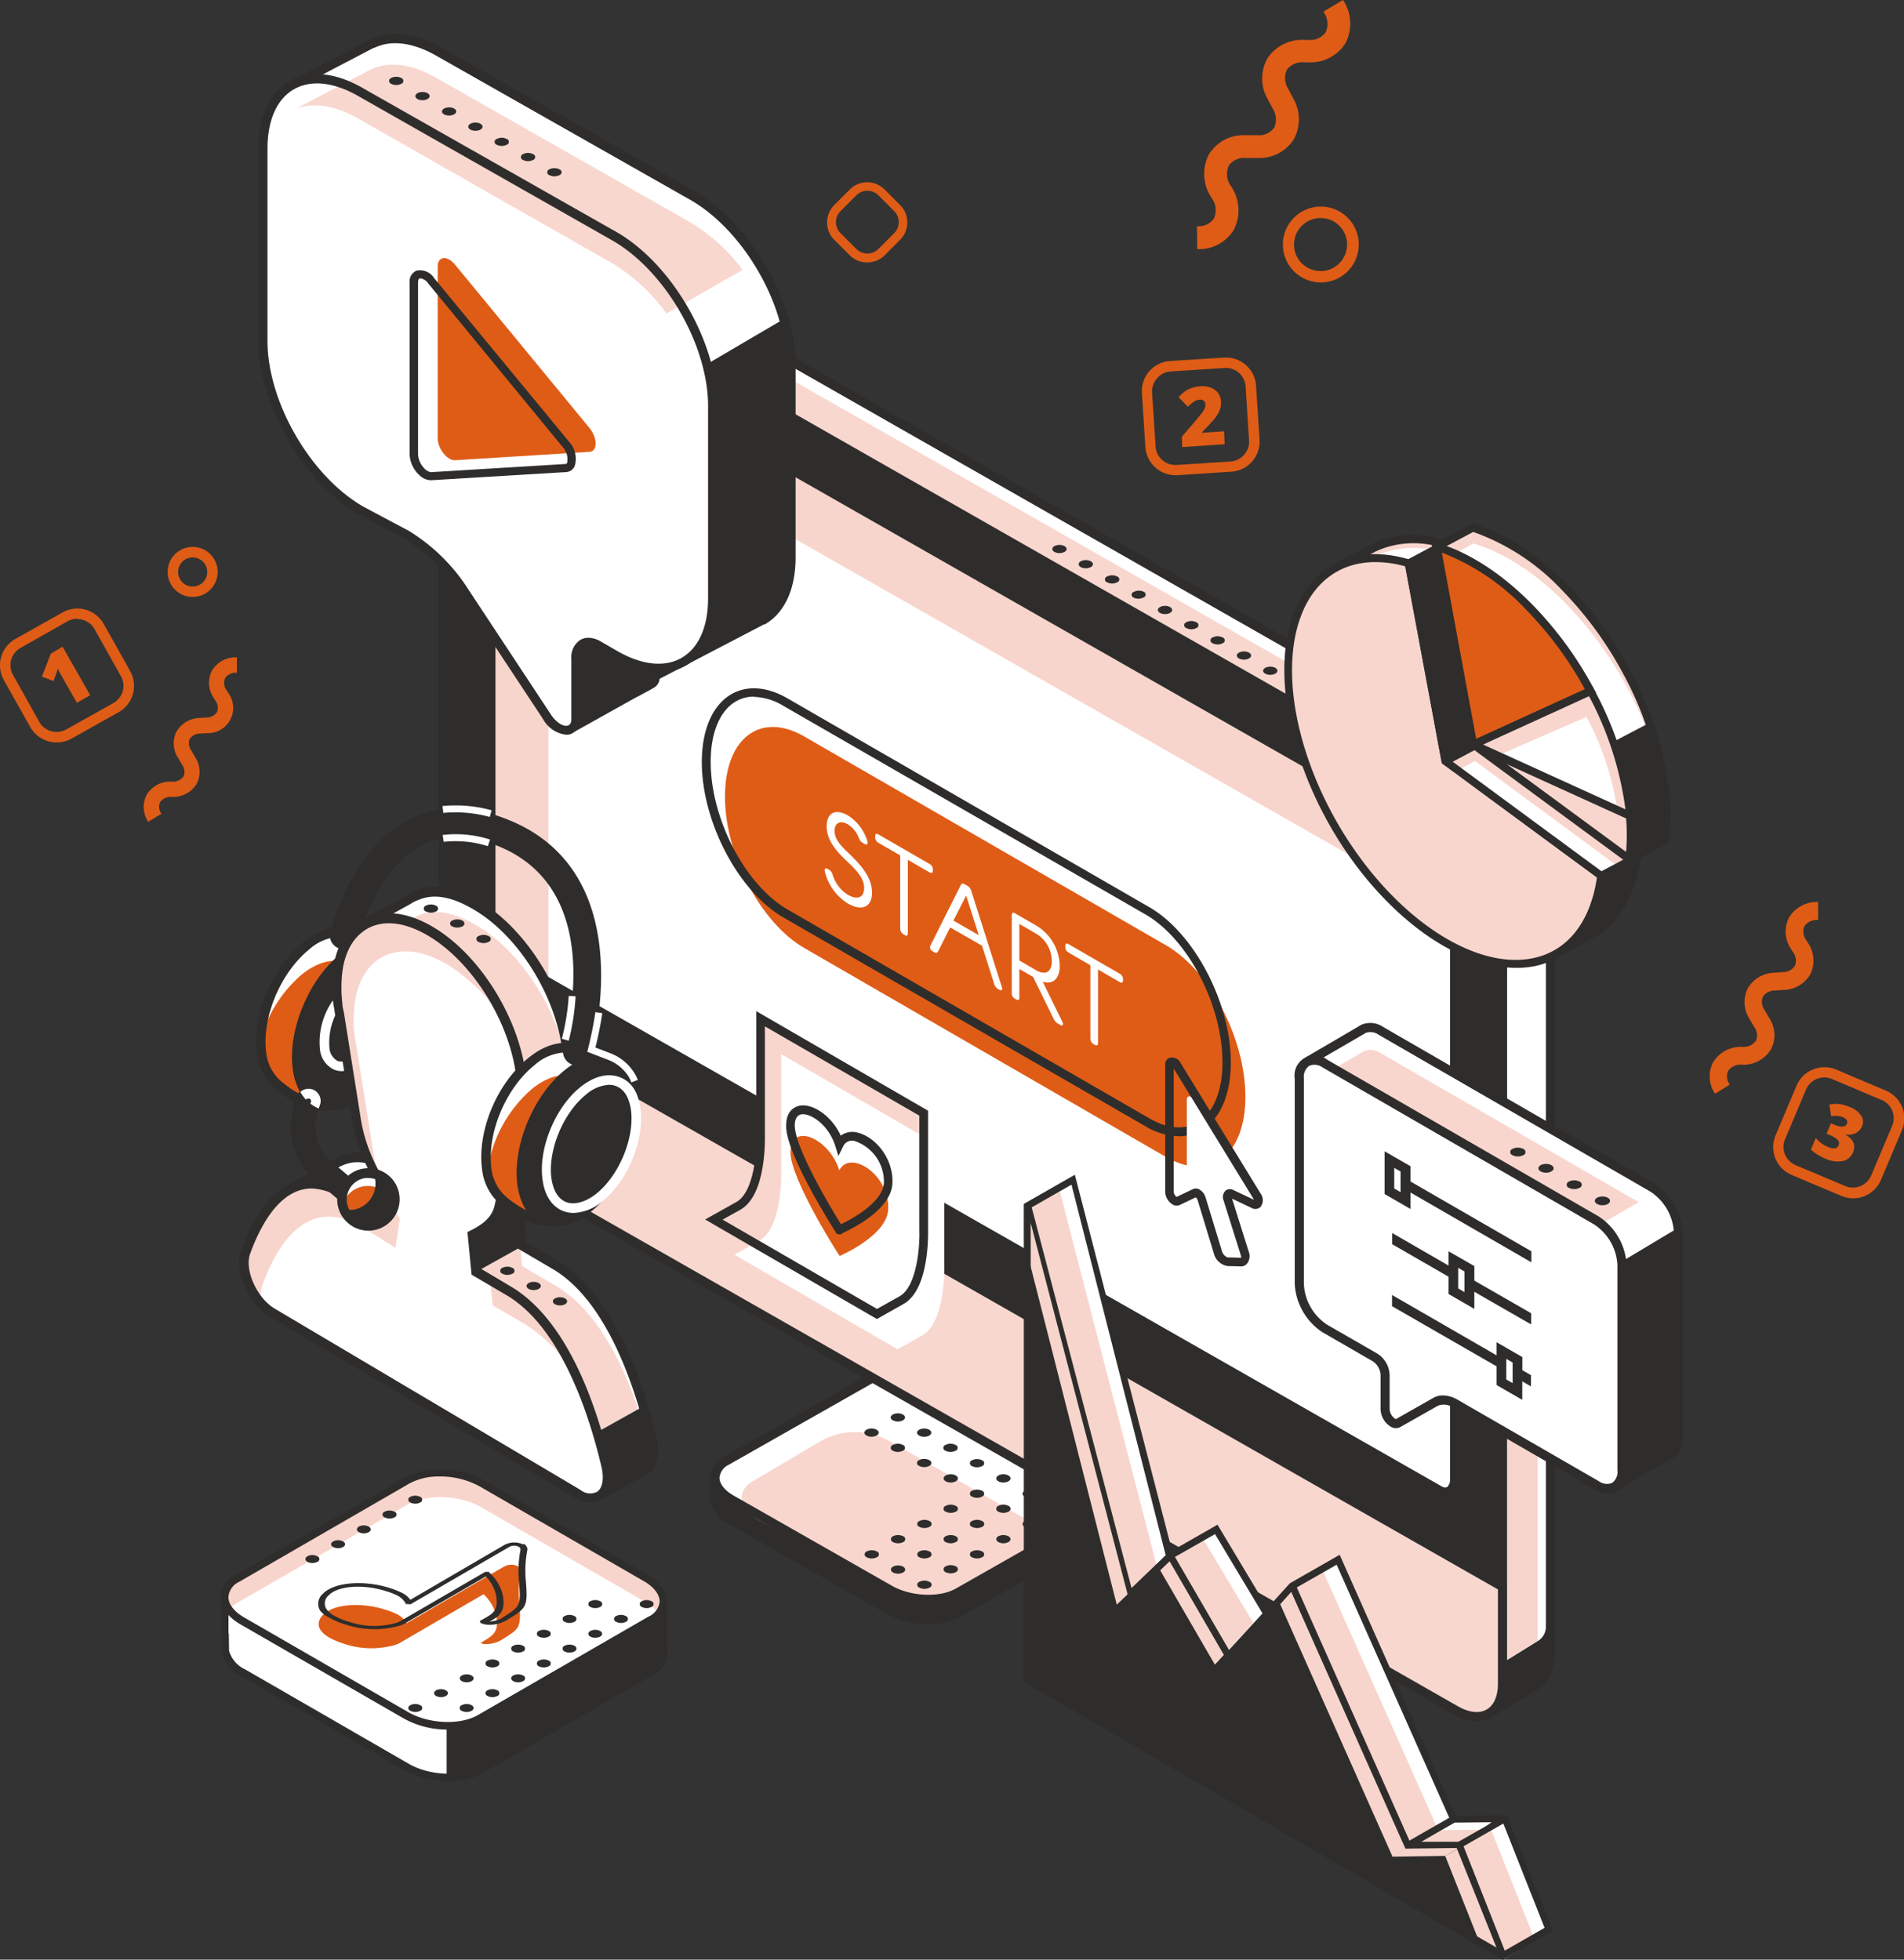 <svg xmlns="http://www.w3.org/2000/svg" xmlns:xlink="http://www.w3.org/1999/xlink" viewBox="0 0 277.1 285.25"><rect x="0" y="0" width="277.1" height="285.25" fill="#333333" stroke="none"/><defs><style>.cls-1{fill:none;}.cls-2{fill:#fff;}.cls-3{fill:#2e2d2c;}.cls-4{fill:#f8d5cc;}.cls-5{fill:#f8d7cf;}.cls-6{fill:#f8d6ce;}.cls-7{fill:#df5c16;}.cls-8{isolation:isolate;}.cls-9{clip-path:url(#clip-path);}.cls-10{clip-path:url(#clip-path-2);}.cls-11{clip-path:url(#clip-path-3);}.cls-12{clip-path:url(#clip-path-4);}</style><clipPath id="clip-path"><polygon class="cls-1" points="202.58 190.13 202.64 170.46 222.87 182.14 222.81 201.81 202.58 190.13"></polygon></clipPath><clipPath id="clip-path-2"><polygon class="cls-1" points="201.44 192.17 201.51 167.54 221.61 179.14 221.54 203.78 201.44 192.17"></polygon></clipPath><clipPath id="clip-path-3"><polygon class="cls-1" points="44.44 236.44 67.12 223.25 83.43 232.67 60.74 245.85 44.44 236.44"></polygon></clipPath><clipPath id="clip-path-4"><polygon class="cls-1" points="44.18 233.32 67.57 219.72 84.58 229.54 61.19 243.14 44.18 233.32"></polygon></clipPath></defs><g id="Layer_2" data-name="Layer 2"><g id="content"><path class="cls-2" d="M96.57,240.33h0l-.13-7.73H32.7l.08,7.53c0,.19,0,0,0,.2h0a4.67,4.67,0,0,0,2.6,3.17l23.78,13.73c3.18,1.83,8,2,10.73.45l24.82-14.33A3.07,3.07,0,0,0,96.57,240.33Z"></path><path class="cls-3" d="M65.26,259.29a13.07,13.07,0,0,1-6.34-1.58L35.13,244a5.25,5.25,0,0,1-2.86-3.54.7.7,0,0,1,0-.37l-.09-8,64.91,1.08.07,7.16A3.61,3.61,0,0,1,95,243.82L70.19,258.15A10,10,0,0,1,65.26,259.29ZM33.33,240.14a.43.43,0,0,1,0,.11A4.25,4.25,0,0,0,35.68,243l23.79,13.73c3,1.75,7.58,1.95,10.17.45l24.82-14.33A2.56,2.56,0,0,0,96,240.4v-.06l-.12-7.19H33.25Z"></path><path class="cls-4" d="M94.64,235.82,69.82,250.15c-2.75,1.58-7.55,1.38-10.72-.45L35.31,236c-3.17-1.83-3.52-4.61-.77-6.19l24.82-14.33c2.75-1.59,7.56-1.39,10.73.44l23.78,13.73C97.05,231.46,97.39,234.23,94.64,235.82Z"></path><path class="cls-2" d="M93.87,233.16,70.09,219.43c-3.17-1.84-8-2-10.73-.45L34.54,233.31a4.34,4.34,0,0,0-1.29,1.11v3.27a6.07,6.07,0,0,0,2.05,1.81L59.1,253.24c3.17,1.83,8,2,10.72.44l24.82-14.33C97.39,237.76,97.05,235,93.87,233.16Z"></path><path class="cls-3" d="M65.17,251.76a13.11,13.11,0,0,1-6.35-1.58L35,236.45c-1.84-1.07-2.9-2.52-2.9-4a3.73,3.73,0,0,1,2.13-3.17L59.09,215c2.9-1.67,8-1.47,11.28.45l23.78,13.73c1.84,1.06,2.9,2.51,2.9,4a3.72,3.72,0,0,1-2.13,3.16L70.1,250.62A10.09,10.09,0,0,1,65.17,251.76ZM64,214.92a9,9,0,0,0-4.38,1L34.82,230.25a2.69,2.69,0,0,0-1.58,2.22c0,1.06.86,2.16,2.35,3l23.78,13.73c3,1.75,7.59,1.95,10.18.45l24.82-14.33A2.68,2.68,0,0,0,96,233.13c0-1.06-.86-2.17-2.35-3L69.82,216.37A11.91,11.91,0,0,0,64,214.92Z"></path><polygon class="cls-3" points="65 251.22 65 258.98 67.66 258.75 70.95 257.26 96.04 242.72 96.57 240.33 96.89 234.09 68.66 250.67 65.52 251.22 65 251.22"></polygon><path class="cls-3" d="M68.63,248.21c.4.23.4.6,0,.82a1.57,1.57,0,0,1-1.43,0,.43.43,0,0,1,0-.82A1.57,1.57,0,0,1,68.63,248.21Z"></path><path class="cls-3" d="M72.38,246.05a.43.43,0,0,1,0,.82,1.57,1.57,0,0,1-1.43,0c-.4-.23-.4-.6,0-.82A1.57,1.57,0,0,1,72.38,246.05Z"></path><path class="cls-3" d="M76.12,243.89a.43.43,0,0,1,0,.82,1.57,1.57,0,0,1-1.43,0c-.4-.23-.4-.6,0-.82A1.57,1.57,0,0,1,76.12,243.89Z"></path><path class="cls-3" d="M79.86,241.72a.44.44,0,0,1,0,.83,1.57,1.57,0,0,1-1.43,0,.44.44,0,0,1,0-.83A1.63,1.63,0,0,1,79.86,241.72Z"></path><path class="cls-3" d="M83.6,239.56a.44.44,0,0,1,0,.83,1.57,1.57,0,0,1-1.43,0,.44.44,0,0,1,0-.83A1.63,1.63,0,0,1,83.6,239.56Z"></path><ellipse class="cls-3" cx="86.63" cy="237.82" rx="1.01" ry="0.58"></ellipse><path class="cls-3" d="M91.09,235.24a.44.44,0,0,1,0,.83,1.57,1.57,0,0,1-1.43,0,.44.44,0,0,1,0-.83A1.57,1.57,0,0,1,91.09,235.24Z"></path><path class="cls-3" d="M94.83,233.08a.44.44,0,0,1,0,.83,1.57,1.57,0,0,1-1.43,0,.44.44,0,0,1,0-.83A1.57,1.57,0,0,1,94.83,233.08Z"></path><path class="cls-3" d="M61.15,248.21a.43.43,0,0,1,0,.82,1.57,1.57,0,0,1-1.43,0c-.4-.22-.4-.59,0-.82A1.57,1.57,0,0,1,61.15,248.21Z"></path><ellipse class="cls-3" cx="64.18" cy="246.46" rx="1.01" ry="0.58"></ellipse><ellipse class="cls-3" cx="67.92" cy="244.3" rx="1.01" ry="0.58"></ellipse><path class="cls-3" d="M72.38,241.72a.44.44,0,0,1,0,.83,1.57,1.57,0,0,1-1.43,0,.44.44,0,0,1,0-.83A1.63,1.63,0,0,1,72.38,241.72Z"></path><path class="cls-3" d="M76.12,239.56a.44.44,0,0,1,0,.83,1.57,1.57,0,0,1-1.43,0,.44.44,0,0,1,0-.83A1.63,1.63,0,0,1,76.12,239.56Z"></path><path class="cls-3" d="M79.86,237.4a.44.44,0,0,1,0,.83,1.57,1.57,0,0,1-1.43,0,.44.44,0,0,1,0-.83A1.63,1.63,0,0,1,79.86,237.4Z"></path><path class="cls-3" d="M83.6,235.24a.44.44,0,0,1,0,.83,1.57,1.57,0,0,1-1.43,0,.44.44,0,0,1,0-.83A1.57,1.57,0,0,1,83.6,235.24Z"></path><path class="cls-3" d="M87.35,233.08a.44.44,0,0,1,0,.83,1.57,1.57,0,0,1-1.43,0,.44.44,0,0,1,0-.83A1.57,1.57,0,0,1,87.35,233.08Z"></path><path class="cls-3" d="M46.18,226.53a.43.43,0,0,1,0,.82,1.57,1.57,0,0,1-1.43,0c-.4-.22-.4-.59,0-.82A1.57,1.57,0,0,1,46.18,226.53Z"></path><path class="cls-3" d="M49.92,224.37c.4.23.4.6,0,.82a1.57,1.57,0,0,1-1.43,0c-.4-.22-.4-.59,0-.82A1.57,1.57,0,0,1,49.92,224.37Z"></path><ellipse class="cls-3" cx="52.95" cy="222.62" rx="1.01" ry="0.58"></ellipse><path class="cls-3" d="M57.41,220.05a.43.43,0,0,1,0,.82,1.59,1.59,0,0,1-1.44,0,.43.43,0,0,1,0-.82A1.59,1.59,0,0,1,57.41,220.05Z"></path><path class="cls-3" d="M61.15,217.88a.44.44,0,0,1,0,.83,1.57,1.57,0,0,1-1.43,0,.44.44,0,0,1,0-.83A1.63,1.63,0,0,1,61.15,217.88Z"></path><g id="_4" data-name="4"><path class="cls-2" d="M219.31,112,77.75,31.23c-1.77-1-3.37-1-4.52-.07l-6.94,4.16,5.14,7.31V152.38c0,4.6,2.83,10,6.32,11.94L209.94,239.7l6.81,9.69,6.55-3.93c1.43-.72,2.34-2.52,2.34-5.13V123.9C225.64,119.3,222.81,114,219.31,112Z"></path><path class="cls-5" d="M185.82,106.14,68.17,40.31,66.29,36l5.23-3.13c1.15-.89,2.75-.95,4.52.07L217.6,113.66a13,13,0,0,1,4.84,5.73l.17.72-8.38,5Z"></path><polygon class="cls-2" points="223.54 124.35 215.93 128.88 216.6 131.73 223.54 127.46 223.54 124.35"></polygon><path class="cls-3" d="M72.82,30.64c1.41-1.1,3.33-1.1,5.27,0l141.56,80.73c3.67,2.09,6.66,7.71,6.66,12.52V240.33c0,2.78-1,4.87-2.67,5.7l-7.08,4.25-7.08-10.07L77.42,164.9c-3.67-2.09-6.66-7.71-6.66-12.52V42.84l-5.43-7.72ZM72.1,42.42v110c0,4.38,2.69,9.47,6,11.36l132.18,75.38,6.67,9.37,1.41-.84.26-5.61,5.17-3.2a2.4,2.4,0,0,0,1.19-2V123.9c0-4.38-2.69-9.48-6-11.36L77.42,31.81c-1.46-.83-2.81-.87-3.84-.07l-6.33,3.79Z"></path><g id="_18" data-name="18"><path class="cls-3" d="M112.1,211.15l28.71-16.3c2.78-1.59,7.44-1.4,10.63.41l17.46,10,8.3,3.71v3.79h-.06a3.77,3.77,0,0,1-2,2.5l-35.37,20.09a9.51,9.51,0,0,1-4.67,1.08,12.29,12.29,0,0,1-6-1.49l-23-13.1a4.82,4.82,0,0,1-2.76-3.66,1.58,1.58,0,0,1,0-.31v-3.08Z"></path><path class="cls-2" d="M174.81,211.72l-35.37,20.1c-2.55,1.45-7,1.27-10-.41l-23-13.11c-2.95-1.68-3.27-4.23-.72-5.68l35.37-20.1c2.55-1.45,7-1.27,10,.41l23,13.11C177,207.72,177.36,210.27,174.81,211.72Z"></path><path class="cls-6" d="M109.65,215.56l9.61-5.69a10.16,10.16,0,0,1,10.2-.09l24.07,13.77L139,231.82c-2.55,1.45-7,1.27-10-.41l-18.65-10.17C107.42,219.56,107.1,217,109.65,215.56Z"></path><path class="cls-3" d="M135.1,233.48a9.62,9.62,0,0,0,4.67-1.08l35.37-20.09a3.58,3.58,0,0,0,2.06-3.05c0-1.41-1-2.8-2.78-3.8l-23-13.11c-3.19-1.81-7.85-2-10.63-.41L105.44,212a3.59,3.59,0,0,0-2.06,3.06c0,1.4,1,2.79,2.77,3.79l23,13.11A12.29,12.29,0,0,0,135.1,233.48Zm39.37-22.34-35.36,20.09c-2.37,1.36-6.54,1.17-9.3-.4l-23-13.11c-1.34-.76-2.1-1.72-2.1-2.63a2.35,2.35,0,0,1,1.38-1.89l35.37-20.09c2.37-1.36,6.54-1.17,9.3.4l23,13.11c1.33.76,2.1,1.72,2.1,2.63a2.34,2.34,0,0,1-1.39,1.89Z"></path></g><path class="cls-3" d="M66.29,34.52a4.74,4.74,0,0,1,4.83.31l141.56,80.73c3.67,2.1,6.66,7.71,6.66,12.52V244.51c0,2.6-1.05,3.76-1.94,4.27a3.86,3.86,0,0,1-2,.5,8.47,8.47,0,0,1-4-1.23l-140.92-79c-3.67-2.1-6.66-7.72-6.66-12.52V40.14C63.79,37.49,64.7,35.44,66.29,34.52Z"></path><path class="cls-5" d="M64.46,143v14.11a14.78,14.78,0,0,0,6.8,11.63L211.87,249c3.76,2.14,6.8.41,6.8-3.87V231Z"></path><path class="cls-3" d="M214.91,250.55A4.2,4.2,0,0,0,217,250c1.48-.86,2.3-2.61,2.3-4.91v-14.5l-.34-.2L63.79,141.88v15.26a15.57,15.57,0,0,0,7.13,12.21l140.62,80.2A6.89,6.89,0,0,0,214.91,250.55ZM218,231.36v13.73c0,1.81-.58,3.14-1.64,3.75s-2.54.46-4.16-.46L71.59,168.19a14.1,14.1,0,0,1-6.46-11.05V144.19Z"></path><path class="cls-4" d="M209.47,216.94,73.66,139.49a5.28,5.28,0,0,1-2.23-4.21V46.35c0-1.63,1-2.37,2.23-1.67l135.81,77.45a5.26,5.26,0,0,1,2.23,4.21v88.93C211.7,216.89,210.7,217.64,209.47,216.94Z"></path><path class="cls-2" d="M82.06,59.26c-1.23-.71-2.23,0-2.23,1.66V142.7l129.74,74c1.24.7,2.24,0,2.24-1.67V133.25Z"></path><path class="cls-3" d="M210.36,217.87a1.82,1.82,0,0,0,.91-.24,2.61,2.61,0,0,0,1.1-2.36V126.34a5.92,5.92,0,0,0-2.57-4.79L74,44.1A2.08,2.08,0,0,0,71.86,44a2.58,2.58,0,0,0-1.1,2.36v88.93a5.92,5.92,0,0,0,2.57,4.79l135.81,77.45A2.5,2.5,0,0,0,210.36,217.87ZM72.78,45.09a1.27,1.27,0,0,1,.55.17l135.81,77.45a4.63,4.63,0,0,1,1.89,3.63v88.93a1.42,1.42,0,0,1-.43,1.2.87.87,0,0,1-.8-.12L74,138.9a4.59,4.59,0,0,1-1.89-3.62V46.35a1.41,1.41,0,0,1,.43-1.2A.54.54,0,0,1,72.78,45.09Z"></path></g><polygon class="cls-4" points="223.78 238.84 223.78 179.08 219.34 181.7 219.34 241.59 223.78 238.84"></polygon><path class="cls-3" d="M216.29,114.93a.44.44,0,0,1,0,.84,1.59,1.59,0,0,1-1.47,0,.44.44,0,0,1,0-.84A1.65,1.65,0,0,1,216.29,114.93Z"></path><path class="cls-3" d="M212.45,112.72a.44.44,0,0,1,0,.84,1.57,1.57,0,0,1-1.46,0,.44.44,0,0,1,0-.84A1.57,1.57,0,0,1,212.45,112.72Z"></path><path class="cls-3" d="M208.62,110.51a.44.44,0,0,1,0,.84,1.63,1.63,0,0,1-1.46,0,.44.44,0,0,1,0-.84A1.57,1.57,0,0,1,208.62,110.51Z"></path><path class="cls-3" d="M204.79,108.29c.41.24.41.62,0,.85a1.63,1.63,0,0,1-1.46,0c-.41-.23-.41-.61,0-.85A1.63,1.63,0,0,1,204.79,108.29Z"></path><path class="cls-3" d="M201,106.08c.41.24.41.61,0,.85a1.63,1.63,0,0,1-1.46,0c-.41-.24-.41-.61,0-.85A1.63,1.63,0,0,1,201,106.08Z"></path><ellipse class="cls-3" cx="196.37" cy="104.27" rx="1.04" ry="0.6"></ellipse><ellipse class="cls-3" cx="192.53" cy="102.06" rx="1.04" ry="0.6"></ellipse><path class="cls-3" d="M189.44,99.42a.45.45,0,0,1,0,.85,1.65,1.65,0,0,1-1.47,0,.45.45,0,0,1,0-.85A1.65,1.65,0,0,1,189.44,99.42Z"></path><path class="cls-3" d="M185.6,97.21c.41.23.41.61,0,.85a1.63,1.63,0,0,1-1.46,0c-.41-.24-.41-.62,0-.85A1.63,1.63,0,0,1,185.6,97.21Z"></path><path class="cls-3" d="M181.77,95c.41.23.41.61,0,.85a1.63,1.63,0,0,1-1.46,0c-.41-.24-.41-.62,0-.85A1.63,1.63,0,0,1,181.77,95Z"></path><path class="cls-3" d="M177.94,92.79a.44.44,0,0,1,0,.84,1.57,1.57,0,0,1-1.46,0,.44.44,0,0,1,0-.84A1.57,1.57,0,0,1,177.94,92.79Z"></path><path class="cls-3" d="M174.11,90.58a.44.44,0,0,1,0,.84,1.57,1.57,0,0,1-1.46,0,.44.44,0,0,1,0-.84A1.57,1.57,0,0,1,174.11,90.58Z"></path><ellipse class="cls-3" cx="169.55" cy="88.79" rx="1.04" ry="0.6"></ellipse><path class="cls-3" d="M166.42,86.13a.44.44,0,0,1,0,.84A1.59,1.59,0,0,1,165,87a.44.44,0,0,1,0-.84A1.59,1.59,0,0,1,166.42,86.13Z"></path><path class="cls-3" d="M162.59,83.92a.44.44,0,0,1,0,.84,1.59,1.59,0,0,1-1.47,0,.44.44,0,0,1,0-.84A1.59,1.59,0,0,1,162.59,83.92Z"></path><path class="cls-3" d="M158.75,81.7c.41.24.41.62,0,.85a1.63,1.63,0,0,1-1.46,0c-.41-.23-.41-.61,0-.85A1.63,1.63,0,0,1,158.75,81.7Z"></path><path class="cls-3" d="M154.92,79.49c.41.24.41.62,0,.85a1.63,1.63,0,0,1-1.46,0c-.41-.23-.41-.61,0-.85A1.63,1.63,0,0,1,154.92,79.49Z"></path><path class="cls-3" d="M97.7,47.11c.41.23.41.61,0,.85a1.63,1.63,0,0,1-1.46,0c-.41-.24-.41-.62,0-.85A1.63,1.63,0,0,1,97.7,47.11Z"></path><path class="cls-3" d="M93.87,44.9c.41.23.41.61,0,.85a1.63,1.63,0,0,1-1.46,0c-.41-.24-.41-.62,0-.85A1.63,1.63,0,0,1,93.87,44.9Z"></path><ellipse class="cls-3" cx="89.31" cy="43.11" rx="1.04" ry="0.6"></ellipse><ellipse class="cls-3" cx="85.48" cy="40.9" rx="1.04" ry="0.6"></ellipse><path class="cls-3" d="M82.38,38.26c.41.24.41.62,0,.85a1.63,1.63,0,0,1-1.46,0c-.41-.23-.41-.61,0-.85A1.63,1.63,0,0,1,82.38,38.26Z"></path><path class="cls-3" d="M78.52,36a.44.44,0,0,1,0,.84,1.59,1.59,0,0,1-1.47,0,.44.44,0,0,1,0-.84A1.65,1.65,0,0,1,78.52,36Z"></path><path class="cls-3" d="M74.69,33.82a.44.44,0,0,1,0,.84,1.59,1.59,0,0,1-1.47,0,.44.44,0,0,1,0-.84A1.59,1.59,0,0,1,74.69,33.82Z"></path><path class="cls-3" d="M135.27,230.26a.44.44,0,0,1,0,.84,1.59,1.59,0,0,1-1.47,0,.44.44,0,0,1,0-.84A1.59,1.59,0,0,1,135.27,230.26Z"></path><path class="cls-3" d="M139.1,228a.45.45,0,0,1,0,.85,1.65,1.65,0,0,1-1.47,0,.45.45,0,0,1,0-.85A1.65,1.65,0,0,1,139.1,228Z"></path><path class="cls-3" d="M142.93,225.83a.45.45,0,0,1,0,.85,1.65,1.65,0,0,1-1.47,0,.45.45,0,0,1,0-.85A1.65,1.65,0,0,1,142.93,225.83Z"></path><path class="cls-3" d="M146.76,223.62c.41.23.41.61,0,.85a1.63,1.63,0,0,1-1.46,0c-.41-.24-.41-.62,0-.85A1.63,1.63,0,0,1,146.76,223.62Z"></path><ellipse class="cls-3" cx="149.86" cy="221.83" rx="1.04" ry="0.6"></ellipse><path class="cls-3" d="M154.42,219.2a.44.44,0,0,1,0,.84,1.57,1.57,0,0,1-1.46,0,.44.44,0,0,1,0-.84A1.57,1.57,0,0,1,154.42,219.2Z"></path><ellipse class="cls-3" cx="130.7" cy="228.47" rx="1.04" ry="0.6"></ellipse><path class="cls-3" d="M135.27,225.83a.45.45,0,0,1,0,.85,1.65,1.65,0,0,1-1.47,0,.45.45,0,0,1,0-.85A1.65,1.65,0,0,1,135.27,225.83Z"></path><path class="cls-3" d="M139.1,223.62a.45.45,0,0,1,0,.85,1.65,1.65,0,0,1-1.47,0,.45.45,0,0,1,0-.85A1.65,1.65,0,0,1,139.1,223.62Z"></path><path class="cls-3" d="M142.93,221.41a.44.44,0,0,1,0,.84,1.59,1.59,0,0,1-1.47,0,.44.44,0,0,1,0-.84A1.59,1.59,0,0,1,142.93,221.41Z"></path><path class="cls-3" d="M146.76,219.2a.44.44,0,0,1,0,.84,1.57,1.57,0,0,1-1.46,0,.44.44,0,0,1,0-.84A1.57,1.57,0,0,1,146.76,219.2Z"></path><path class="cls-3" d="M150.59,217c.41.24.41.62,0,.85a1.63,1.63,0,0,1-1.46,0c-.41-.23-.41-.61,0-.85A1.63,1.63,0,0,1,150.59,217Z"></path><path class="cls-3" d="M127.61,225.83a.45.45,0,0,1,0,.85,1.65,1.65,0,0,1-1.47,0,.45.45,0,0,1,0-.85A1.65,1.65,0,0,1,127.61,225.83Z"></path><path class="cls-3" d="M131.44,223.62a.45.45,0,0,1,0,.85,1.65,1.65,0,0,1-1.47,0,.45.45,0,0,1,0-.85A1.65,1.65,0,0,1,131.44,223.62Z"></path><path class="cls-3" d="M135.27,221.41a.44.44,0,0,1,0,.84,1.59,1.59,0,0,1-1.47,0,.44.44,0,0,1,0-.84A1.59,1.59,0,0,1,135.27,221.41Z"></path><path class="cls-3" d="M139.1,219.2a.44.44,0,0,1,0,.84,1.59,1.59,0,0,1-1.47,0,.44.44,0,0,1,0-.84A1.59,1.59,0,0,1,139.1,219.2Z"></path><path class="cls-3" d="M142.93,217a.45.45,0,0,1,0,.85,1.65,1.65,0,0,1-1.47,0,.45.45,0,0,1,0-.85A1.65,1.65,0,0,1,142.93,217Z"></path><ellipse class="cls-3" cx="146.03" cy="215.2" rx="1.04" ry="0.6"></ellipse><ellipse class="cls-3" cx="138.37" cy="215.2" rx="1.04" ry="0.6"></ellipse><path class="cls-3" d="M142.93,212.56a.45.45,0,0,1,0,.85,1.65,1.65,0,0,1-1.47,0,.45.45,0,0,1,0-.85A1.65,1.65,0,0,1,142.93,212.56Z"></path><path class="cls-3" d="M135.23,212.54a.44.44,0,0,1,0,.84,1.57,1.57,0,0,1-1.46,0,.44.44,0,0,1,0-.84A1.57,1.57,0,0,1,135.23,212.54Z"></path><path class="cls-3" d="M139.07,210.33a.44.44,0,0,1,0,.84,1.59,1.59,0,0,1-1.47,0,.44.44,0,0,1,0-.84A1.59,1.59,0,0,1,139.07,210.33Z"></path><path class="cls-3" d="M131.4,210.33a.44.44,0,0,1,0,.84,1.57,1.57,0,0,1-1.46,0,.44.44,0,0,1,0-.84A1.57,1.57,0,0,1,131.4,210.33Z"></path><ellipse class="cls-3" cx="134.5" cy="208.54" rx="1.04" ry="0.6"></ellipse><path class="cls-3" d="M127.57,208.11c.41.24.41.62,0,.85a1.63,1.63,0,0,1-1.46,0c-.41-.23-.41-.61,0-.85A1.63,1.63,0,0,1,127.57,208.11Z"></path><path class="cls-3" d="M131.4,205.9c.41.24.41.61,0,.85a1.63,1.63,0,0,1-1.46,0c-.41-.24-.41-.61,0-.85A1.63,1.63,0,0,1,131.4,205.9Z"></path><path class="cls-7" d="M169.7,168.42,117.06,138c-6.38-3.68-11.55-13.56-11.55-22.06h0c0-8.51,5.17-12.42,11.55-8.73l52.64,30.39c6.38,3.68,11.55,13.56,11.55,22.06h0C181.25,168.19,176.08,172.1,169.7,168.42Z"></path><path class="cls-3" d="M171.58,165.4a9.87,9.87,0,0,1-4.9-1.47L114,133.54c-6.54-3.78-11.86-13.92-11.86-22.61,0-4.7,1.56-8.3,4.3-9.88,2.3-1.33,5.21-1.11,8.18.61l52.65,30.39c6.54,3.78,11.86,13.92,11.86,22.61,0,4.7-1.57,8.3-4.31,9.88A6.5,6.5,0,0,1,171.58,165.4Zm-61.82-64a5.21,5.21,0,0,0-2.65.69c-2.34,1.35-3.68,4.56-3.68,8.8,0,8.29,5,17.94,11.23,21.52l52.65,30.4c2.57,1.48,5,1.7,6.93.6,2.33-1.35,3.67-4.55,3.67-8.79,0-8.29-5-17.95-11.23-21.53L114,102.74A8.73,8.73,0,0,0,109.76,101.44Z"></path><path class="cls-2" d="M172.73,160.05v18.48c0,.73.76,1.55,1.23,1.33l2.42-1.15c.34-.16.87.28,1.05.87l2.34,7.69c.24.76.88,1.41,1.42,1.43l2,0c.51,0,.74-.56.51-1.28l-2.48-7.89c-.18-.58.1-1,.55-.75l3.26,1.56c.63.3.9-.45.43-1.22l-11.64-19C173.4,159.44,172.73,159.4,172.73,160.05Z"></path><path class="cls-3" d="M180.65,184.34h0l-2-.05a2.47,2.47,0,0,1-2-1.87l-2.34-7.69a1,1,0,0,0-.29-.44l-2.32,1.11a1.14,1.14,0,0,1-1.12-.12,2.23,2.23,0,0,1-1-1.78V155a1,1,0,0,1,.72-1.05,1.41,1.41,0,0,1,1.53.8l11.64,19a1.62,1.62,0,0,1,0,1.91,1.06,1.06,0,0,1-1.28.19l-2.88-1.37,2.42,7.7a1.76,1.76,0,0,1-.16,1.64A1.11,1.11,0,0,1,180.65,184.34ZM174,173a1.17,1.17,0,0,1,.47.1,2,2,0,0,1,1,1.25l2.34,7.68a1.42,1.42,0,0,0,.83,1l2,.05s0-.19-.09-.47l-2.48-7.89a1.27,1.27,0,0,1,.28-1.39,1,1,0,0,1,1.14-.11l3,1.42-.1-.19-11.57-18.91V173.5a1,1,0,0,0,.42.72l2.34-1.11A1,1,0,0,1,174,173Z"></path><path class="cls-2" d="M125.59,122.71A1.35,1.35,0,0,1,125,122a4,4,0,0,0-1.6-2c-1.17-.68-1.94-.15-1.94.93s.65,1.94,1.94,3.16c2,1.9,3.51,3.67,3.51,5.85s-1.56,2.71-3.51,1.58a7.61,7.61,0,0,1-3.36-4.66c-.09-.44.09-.56.43-.36l.19.1a1.25,1.25,0,0,1,.54.79,5.22,5.22,0,0,0,2.2,2.86c1.32.76,2.36.47,2.36-1,0-1.15-.65-2.15-2.36-3.75-2-1.87-3.09-3.37-3.09-5.25s1.24-2.62,3.09-1.55a6.61,6.61,0,0,1,2.83,3.74c.12.46-.06.6-.41.4Z"></path><path class="cls-2" d="M131.5,136a.94.94,0,0,1-.48-.84V124.52l-3.17-1.83a.91.91,0,0,1-.48-.84v-.1c0-.37.16-.46.48-.28l7.43,4.29a.9.9,0,0,1,.48.83v.11c0,.36-.16.46-.48.28l-3.16-1.82v10.67c0,.36-.16.46-.48.27Z"></path><path class="cls-2" d="M135.76,138.48a.64.64,0,0,1-.35-.84l4.43-8.83c.12-.21.29-.25.56-.1l.4.24a1.2,1.2,0,0,1,.56.74l4.43,13.94c.15.47,0,.64-.37.43l-.18-.1a1.25,1.25,0,0,1-.55-.74l-1.77-5.56L138.28,135l-1.76,3.51c-.12.21-.29.25-.56.1Zm4.85-8.11L138.75,134l3.7,2.13Z"></path><path class="cls-2" d="M147.73,145.4a.94.94,0,0,1-.48-.84V133.23c0-.37.17-.47.48-.28l3.05,1.76a7,7,0,0,1,3.45,5.86c0,1.93-1,2.78-2.48,2.32l2.82,5.77c.26.52.12.75-.28.52l-.35-.2a1.51,1.51,0,0,1-.59-.67l-3-6.11-2-1.15v4.15c0,.36-.16.46-.48.27Zm3.05-4.17c1.38.79,2.3.26,2.3-1.33a4.7,4.7,0,0,0-2.3-4l-2.43-1.41v5.31Z"></path><path class="cls-2" d="M159.18,152a.91.91,0,0,1-.49-.83V140.5l-3.17-1.84a.92.92,0,0,1-.48-.83v-.11c0-.36.17-.46.48-.28l7.43,4.29a.93.93,0,0,1,.49.84v.11c0,.36-.17.46-.49.27l-3.15-1.82V151.8c0,.37-.17.46-.49.28Z"></path><path class="cls-2" d="M42,12.68,53.75,6.59a3.3,3.3,0,0,1,.32-.18l.32-.17h0c2.52-1.16,5.85-.85,9.51,1.26l37,21c7.87,4.54,14.24,15.58,14.24,24.66v28c0,4.49-1.56,7.65-4.09,9.16h0l0,0-.12.07L95.45,98.38c-.1.65-.23,1-.65,1.2l-.15.09,0,0L92.14,101,83.33,106s-6.68-21.31-6.68-21.64,4.87-6.13,4.87-6.13L91.3,88.93,83.7,77.4a26.28,26.28,0,0,0-8.41-8.32L57.48,58.8c-7.86-4.54-3.13-8.87-3.13-17.94V20.12Z"></path><polygon class="cls-3" points="44.78 13.56 43.39 12.72 43.57 12.62 44.78 13.56"></polygon><path class="cls-3" d="M55,40.86c0,8.85-4.87,12.94,2.8,17.37L75.62,68.51A27.08,27.08,0,0,1,84.25,77l7.61,11.54-1,.81L81.54,79.2c-1.86,2.22-3.73,4.54-4.19,5.21.47,1.69,3.91,12.74,6.36,20.58l.21-.11v-10l2.18-1.68,6.48,3.63,2.93.74,6.16-3.17,2-4.31L104,59.88l-1.32-6.75,10.79-6.34c-2-7.13-7.06-14.26-12.94-17.66l-37-21c-3.32-1.91-6.48-2.35-8.9-1.23L54.32,7l-.27.14L43.57,12.62l-1.15-.89L53.41,6l.34-.19.72-.37,0,0c2.77-1.1,6.21-.6,9.75,1.45l37,21c8,4.64,14.57,16,14.57,25.23v28c0,4.42-1.46,7.8-4.13,9.55l-.36.23-.08,0,0,0-.06,0L96,98.81a1.69,1.69,0,0,1-.89,1.33l-.42.24c-1.41.77-2,1.09-2.28,1.22v0l-9.31,5.2-.45-.66C76,84.76,76,84.45,76,84.32s0-.57,5-6.55l.48-.58,4.61,5.06-3-4.49A25.62,25.62,0,0,0,75,69.66L57.15,59.37c-8-4.63-3.46-9.24-3.46-18.51V20.49l-8.91-6.93L55,19.74Z"></path><path class="cls-2" d="M52.5,13.42l37,21c7.86,4.54,14.23,15.58,14.23,24.66v28c0,9.08-6.37,12.76-14.23,8.22L87.11,94c-1.83-1-3.32-.2-3.32,1.92v8.59c0,2.5-2.51,2.43-4.19-.12l-12-18.19a26.37,26.37,0,0,0-8.42-8.31l-6.7-3.57c-7.86-4.54-14.23-15.58-14.23-24.65v-28C38.27,12.56,44.64,8.88,52.5,13.42Z"></path><path class="cls-5" d="M52.16,17.28c-3.48-2-6.66-2.4-9.14-1.44l11-5.75v0c2.53-1.17,5.85-.86,9.51,1.26l37,21.05a26.55,26.55,0,0,1,7.55,6.88L97,45.64a26.87,26.87,0,0,0-7.88-7.31Z"></path><path class="cls-3" d="M79.05,104.7l-12-18.18a25.76,25.76,0,0,0-8.19-8.11l-6.7-3.57c-8-4.63-14.56-16-14.56-25.22v-28c0-4.64,1.6-8.11,4.5-9.79s6.71-1.32,10.72,1l37,21c8,4.64,14.56,16,14.56,25.23v28c0,4.64-1.59,8.12-4.5,9.79s-6.71,1.32-10.72-1l-2.37-1.36a1.38,1.38,0,0,0-2.33,1.34v8.59A2.3,2.3,0,0,1,83,106.87a2.09,2.09,0,0,1-.61.08A4.4,4.4,0,0,1,79.05,104.7Zm8.39-11.32,2.37,1.37c3.59,2.07,6.93,2.43,9.4,1s3.84-4.5,3.84-8.65v-28c0-8.86-6.23-19.66-13.9-24.08L52.17,14c-3.59-2.07-6.93-2.42-9.4-1s-3.84,4.49-3.84,8.64v28c0,8.85,6.24,19.65,13.9,24.08l6.7,3.57a27.1,27.1,0,0,1,8.64,8.52l12,18.19c.84,1.28,1.89,1.79,2.45,1.62s.53-.77.53-1.14V95.87a3,3,0,0,1,1.3-2.72,2.36,2.36,0,0,1,1.2-.31A3.67,3.67,0,0,1,87.44,93.38Z"></path><path class="cls-7" d="M63.7,38.79v25c0,1.51,1.39,3.27,2.53,3.2L85.8,65.77c1.18-.07,1.18-2,0-3.46L66.23,38.53C65.09,37.14,63.7,37.29,63.7,38.79Z"></path><path class="cls-3" d="M62.72,69.91A2.52,2.52,0,0,1,61,69.13a4.4,4.4,0,0,1-1.39-3v-25a1.7,1.7,0,0,1,1-1.73,2.43,2.43,0,0,1,2.57,1.08L82.81,64.29a3.65,3.65,0,0,1,.84,3.52,1.45,1.45,0,0,1-1.26.91L62.82,69.9ZM61.19,40.52l-.11,0c-.22.08-.24.48-.24.61v25a3.22,3.22,0,0,0,1,2.14,1.52,1.52,0,0,0,.89.46l19.57-1.19a.25.25,0,0,0,.24-.19,2.61,2.61,0,0,0-.67-2.3L62.32,41.26A1.67,1.67,0,0,0,61.19,40.52Z"></path><path class="cls-3" d="M81.42,24.65a.44.44,0,0,1,0,.84,1.59,1.59,0,0,1-1.47,0,.44.44,0,0,1,0-.84A1.65,1.65,0,0,1,81.42,24.65Z"></path><path class="cls-3" d="M77.58,22.44a.44.44,0,0,1,0,.84,1.57,1.57,0,0,1-1.46,0,.44.44,0,0,1,0-.84A1.57,1.57,0,0,1,77.58,22.44Z"></path><path class="cls-3" d="M73.75,20.23a.44.44,0,0,1,0,.84,1.63,1.63,0,0,1-1.46,0,.44.44,0,0,1,0-.84A1.57,1.57,0,0,1,73.75,20.23Z"></path><ellipse class="cls-3" cx="69.19" cy="18.44" rx="1.04" ry="0.6"></ellipse><path class="cls-3" d="M66.09,15.8c.41.24.41.61,0,.85a1.63,1.63,0,0,1-1.46,0c-.41-.24-.41-.61,0-.85A1.63,1.63,0,0,1,66.09,15.8Z"></path><ellipse class="cls-3" cx="61.49" cy="13.99" rx="1.04" ry="0.6"></ellipse><path class="cls-3" d="M58.4,11.35a.45.45,0,0,1,0,.85,1.65,1.65,0,0,1-1.47,0,.45.45,0,0,1,0-.85A1.65,1.65,0,0,1,58.4,11.35Z"></path><path class="cls-2" d="M240.5,172.89,201,150.06a2.72,2.72,0,0,0-2.5-.32h0a2.26,2.26,0,0,0-.26.16l-7.68,4.48a.23.23,0,0,0,0,.41l3.81,1.67,2.87,3.95v17c0,2.39,1.67,10,3.73,11.19l7.3,4.22a3.25,3.25,0,0,1,1.46,2.52v5c0,1.14,1.19,2.4,1.89,2l5.46-3.09a2.94,2.94,0,0,1,2.93.3l3.88,2.24,10.73,14.77,8.7-5,.07-.06a2.64,2.64,0,0,0,.84-2.24V179.36A8.25,8.25,0,0,0,240.5,172.89Z"></path><path class="cls-6" d="M231.85,178.84l6.64-3.85L201,153.33a2.66,2.66,0,0,0-2.5-.32h0a1.35,1.35,0,0,0-.26.15l-5.69,3.32,1.85.81,2.87,4v17a5.11,5.11,0,0,0,0,.55l14.78,8.71Z"></path><path class="cls-3" d="M240.84,172.31,201.3,149.49a3.32,3.32,0,0,0-3.11-.35,2.61,2.61,0,0,0-.32.18l-7.67,4.49a.9.9,0,0,0-.45.76l-.08.05.09,0a.88.88,0,0,0,.53.74l3.65,1.59,2.64,3.64V177.4c0,2.59,1.82,10.48,4.06,11.77l7.3,4.22a2.61,2.61,0,0,1,1.13,1.94v5a3.1,3.1,0,0,0,1.44,2.5,1.4,1.4,0,0,0,1.43.08l5.46-3.09a2.33,2.33,0,0,1,2.28.29l3.76,2.17L234.08,217l.35.48,9.25-5.37.11-.08a3.24,3.24,0,0,0,1.1-2.77V179.36A9,9,0,0,0,240.84,172.31Zm-5,11.44L224,201.14,220.34,199a3.6,3.6,0,0,0-3.59-.3l-5.43,3.09h0a.43.43,0,0,1-.15-.06,1.81,1.81,0,0,1-.78-1.36v-5a3.9,3.9,0,0,0-1.78-3.09L201.3,188c-1.87-1.08-3.39-8.45-3.39-10.62V160.2l-3.11-4.28-3.18-1.41,7-4.07a1,1,0,0,1,.17-.1,2.08,2.08,0,0,1,1.88.3l39.53,22.82a7.59,7.59,0,0,1,3.39,5.65Z"></path><path class="cls-2" d="M192.82,154.83l39.53,22.83a8.23,8.23,0,0,1,3.73,6.47V214c0,2.38-1.67,3.35-3.73,2.17l-20.49-11.84a2.94,2.94,0,0,0-2.93-.29l-5.46,3.09c-.7.4-1.89-.86-1.89-2v-5a3.21,3.21,0,0,0-1.46-2.53l-7.3-4.22a8.25,8.25,0,0,1-3.73-6.47V157C189.09,154.61,190.76,153.64,192.82,154.83Z"></path><path class="cls-3" d="M232.69,177.08l-39.54-22.83a2.93,2.93,0,0,0-4.72,2.75v29.89a9,9,0,0,0,4.06,7.05l7.3,4.21a2.56,2.56,0,0,1,1.13,2v5a3.12,3.12,0,0,0,1.44,2.5,1.42,1.42,0,0,0,1.43.08l5.46-3.1a2.34,2.34,0,0,1,2.28.3L232,216.76a4,4,0,0,0,2,.6,2.63,2.63,0,0,0,1.3-.34,3.26,3.26,0,0,0,1.43-3V184.13A9,9,0,0,0,232.69,177.08Zm0,38.53-20.5-11.83a4.38,4.38,0,0,0-2.19-.66,2.78,2.78,0,0,0-1.4.36l-5.43,3.08a.34.34,0,0,1-.15-.06,1.8,1.8,0,0,1-.78-1.35v-5a3.85,3.85,0,0,0-1.78-3.11l-7.31-4.21a7.54,7.54,0,0,1-3.39-5.9V157a2,2,0,0,1,.76-1.85,2,2,0,0,1,2,.25L232,178.23a7.52,7.52,0,0,1,3.39,5.9V214a2,2,0,0,1-.76,1.85A2,2,0,0,1,232.69,215.61Z"></path><ellipse class="cls-3" cx="233.21" cy="174.8" rx="1.11" ry="0.64"></ellipse><path class="cls-3" d="M229.89,172a.48.48,0,0,1,0,.9,1.74,1.74,0,0,1-1.57,0,.48.48,0,0,1,0-.9A1.74,1.74,0,0,1,229.89,172Z"></path><ellipse class="cls-3" cx="225" cy="170.06" rx="1.11" ry="0.64"></ellipse><path class="cls-3" d="M221.69,167.24a.48.48,0,0,1,0,.91,1.74,1.74,0,0,1-1.57,0,.48.48,0,0,1,0-.91A1.74,1.74,0,0,1,221.69,167.24Z"></path><path class="cls-6" d="M134.43,178.81V162l-23.74-13.75v16.77s.34,8.43-3.23,10.42l-3.57,2,23.73,13.75,3.57-2C134.77,187.24,134.43,178.81,134.43,178.81Z"></path><path class="cls-2" d="M137.42,184V167.2l-23.73-13.76v16.77s.34,8.43-3.23,10.43l-3.57,2,23.73,13.76,3.57-2C137.76,192.39,137.42,184,137.42,184Z"></path><path class="cls-3" d="M127.62,192l-25-14.49,4.54-2.54c2.65-1.48,3-7.61,2.91-9.85V147.19l25,14.49V178.8c0,.51.27,8.85-3.56,11Zm-22.46-14.47,22.47,13,3.26-1.82c2.65-1.48,3-7.61,2.91-9.84V162.4l-22.48-13v15.68c0,.33.31,8.81-3.55,11Z"></path><path class="cls-7" d="M115.05,167.87c-.16-4.64,5.59-2.33,7.1,2.49,1.52-3.08,7.31.55,7.12,5.65-.14,3.67-6.38,6.51-7.09,6.82,0,0,0,0,0,0s0-.05,0-.05C121.41,181.68,115.18,171.68,115.05,167.87Z"></path><path class="cls-3" d="M122.16,179.7l-.13-.06h-.23l-.27-.44c-1.12-1.76-7-11.24-7.11-15.13h0c-.09-2.51,1.36-3,2-3.13,1.86-.32,4.6,1.45,5.94,4.37a2.84,2.84,0,0,1,2.52-.42c2.54.64,5.16,3.74,5,7.33-.15,3.82-5.81,6.62-7.31,7.3l-.1.13ZM115.68,164c.1,2.86,4.15,10.08,6.71,14.2,2.47-1.16,6.15-3.54,6.25-6.05a6.24,6.24,0,0,0-4.08-6,1.42,1.42,0,0,0-1.84.7l-.7,1.42-.47-1.51c-1-3.08-3.61-4.77-4.93-4.55-.82.14-1,1.08-.94,1.84Z"></path><polygon class="cls-3" points="149.49 175.54 149.54 244.52 218.74 284.67 212.34 268.53 204.86 268.63 188.07 230.86 178.76 241.02 170.31 226.44 164.49 232.03 149.49 175.54"></polygon><polygon class="cls-2" points="218.74 284.67 225.42 280.85 219.02 264.71 212.34 268.53 218.74 284.67"></polygon><polygon class="cls-4" points="218.8 285.24 223.41 282.47 217.01 266.33 210.33 270.15 215.43 283.02 218.8 285.24"></polygon><polygon class="cls-2" points="211.54 264.81 204.86 268.63 212.34 268.53 219.02 264.71 211.54 264.81"></polygon><polygon class="cls-4" points="209.39 266.4 202.57 270.26 210.33 270.15 216.87 266.33 209.39 266.4"></polygon><polygon class="cls-2" points="194.75 227.04 188.07 230.86 204.86 268.63 211.54 264.81 194.75 227.04"></polygon><polygon class="cls-4" points="192.54 228.68 185.86 232.49 202.66 270.26 209.34 266.44 192.54 228.68"></polygon><polygon class="cls-2" points="176.99 222.63 170.31 226.44 178.76 241.02 184.35 234.91 176.99 222.63"></polygon><polygon class="cls-4" points="175.04 223.93 168.36 227.74 176.81 242.31 182.4 236.21 175.04 223.93"></polygon><polygon class="cls-2" points="156.16 171.72 149.49 175.54 164.49 232.03 170.31 226.44 156.16 171.72"></polygon><polygon class="cls-4" points="154.21 173.27 148.98 176.26 148.98 180.36 162.53 233.58 168.36 227.99 154.21 173.27"></polygon><path class="cls-3" d="M149,175.64h0v-.4l.74-.42h0l6.69-3.82,14.14,54.72,6.62-3.78,7.27,12.13,3-3.31h0l.28-.3.55-.32h0l6.68-3.82,16.89,38,7-.09h.47l.29.74h0l6.4,16.13-6.68,3.82h0l-.63.36-.4-.23h0L149,244.81Zm6.94-3.2-5.79,3.31,14.53,55.41,5-4.81-.06-.09,0,0Zm27.8,62.41-6.91-11.54L171,226.63l7.86,13.54Zm10.79-7.09-5.8,3.31,6.67,15,9.72,21.85,2.18-1.25,3.62-2.07Zm22.56,37.49-5.39.06-2.84,1.62-2,1.16,2.6,0,2.79,0,4-2.27Zm1.7.19-1.47.84L213,268.75l6,15.19,5.79-3.32Zm-1,18.05L212,269l-7,.09h-.46l-.33-.73h0l-9.49-21.34-6.8-15.3L185,235h0l-6.31,6.88-8.47-14.61-5.89,5.65L150,178l.06,66.25Z"></path><path class="cls-6" d="M215.6,108l-5.34-28.77a13.91,13.91,0,0,0-10.15.4h0l-.27.14c-.13.07-.27.13-.4.21l-4.81,2.55.55,1.8a14.45,14.45,0,0,0-1,2c-4.44,11.1,1.56,29.79,13.39,41.74,6,6.06,12.35,9.22,17.73,9.41l1.1,1.37,4.37-2.35a10.74,10.74,0,0,0,1.49-.81h0a12.52,12.52,0,0,0,4.75-6.08,20.21,20.21,0,0,0,1.24-4.94Z"></path><path class="cls-2" d="M215.58,109.31l-5.35-28.78a13.93,13.93,0,0,0-10.14.4h0l-.27.14-.4.21-4.81,2.56.55,1.79a16.29,16.29,0,0,0-1,2c-4.43,11.1,1.57,29.79,13.4,41.74,6,6.06,12.35,9.22,17.73,9.42L225,136.5l-2.19-3c.52-.23,3.69,1.12,4.17.81l-3.47-1.76.81.14c2-1.31-1.1.68,0-2.07.6-1.52.1-1.58.33-3.35Z"></path><path class="cls-3" d="M226.25,139.61,225,138.07c-5.71-.3-12-3.69-17.85-9.57-12-12.08-18-31.08-13.52-42.36a14.93,14.93,0,0,1,.91-1.9l-.62-2,5.24-2.77a3.27,3.27,0,0,1,.33-.18l.85-.45,0,0a14.73,14.73,0,0,1,10-.2l.33.1,5.37,28.9,22.75,16.76,0,.33a20.65,20.65,0,0,1-1.28,5.08,13.17,13.17,0,0,1-4.86,6.29l-.12.08a11.67,11.67,0,0,1-1.57.84ZM195.31,82.79l.49,1.59-.13.22a16.3,16.3,0,0,0-1,2c-4.34,10.89,1.61,29.34,13.28,41.13,5.7,5.76,11.86,9,17.34,9.24h.26l1,1.2,4-2.12a11.58,11.58,0,0,0,1.41-.76l.05,0a12,12,0,0,0,4.53-5.82,19,19,0,0,0,1.16-4.47l-22.57-16.63-5.32-28.65a13.24,13.24,0,0,0-9.4.46l-.25.12-.38.2Z"></path><path class="cls-6" d="M210.36,110.78,205,82c-7.13-2.14-13.31.2-16.08,7.13-4.43,11.1,1.57,29.79,13.4,41.74s25,12.64,29.45,1.54a20.79,20.79,0,0,0,1.24-4.94Z"></path><path class="cls-3" d="M220.62,140.88c-5.82,0-12.6-3.44-18.7-9.6-12-12.07-18-31.07-13.52-42.35,2.79-7,9.06-9.78,16.78-7.47l.33.1,5.36,28.89,22.76,16.77,0,.33a21.11,21.11,0,0,1-1.27,5.08c-1.75,4.39-4.87,7.15-9,8A13,13,0,0,1,220.62,140.88ZM200.15,81.82c-4.89,0-8.73,2.64-10.69,7.53-4.35,10.9,1.6,29.35,13.27,41.13,6.79,6.86,14.4,10.22,20.34,9,3.75-.76,6.58-3.28,8.18-7.29a20.15,20.15,0,0,0,1.16-4.47l-22.57-16.63-5.32-28.65A16.16,16.16,0,0,0,200.15,81.82Z"></path><polygon class="cls-3" points="205.01 82.01 210.26 79.22 215.6 107.99 210.35 110.78 205.01 82.01"></polygon><polygon class="cls-6" points="233.02 127.48 238.26 124.69 215.6 107.99 210.35 110.78 233.02 127.48"></polygon><polygon class="cls-2" points="233.02 127.48 235.54 126.16 214.66 110.78 211.6 112.4 233.02 127.48"></polygon><path class="cls-3" d="M239.73,124.33l-23.61-16.66-5.44-29.32-6.31,3.35,5.35,28.77.12.64.47.34L233,128.15Zm-34.08-42,4.19-2.22,5.12,27.6-4.19,2.22Zm9.9,26.36,21.64,15.94-4.12,2.19-21.65-15.94Z"></path><path class="cls-6" d="M242.44,116a48.33,48.33,0,0,0-5.71-18.15,53.3,53.3,0,0,0-9-12.32c-4.45-4.49-9.08-7.39-13.37-8.67l-5.25,2.79,5.25,11.61L218,96.71l1.62,8.71a.13.13,0,0,0,.19.1l0,0a.1.1,0,0,0,0,.18h0s0,0,0,0l8.39,6.18,8.86,13.18,5.24-2.79A29.55,29.55,0,0,0,242.44,116Z"></path><path class="cls-2" d="M242.53,118.26a48.57,48.57,0,0,0-5.71-18.15,53.34,53.34,0,0,0-9-12.32c-4.44-4.49-9.08-7.39-13.37-8.67l-5.24,2.79,5.24,11.61,3.7,5.5,1.61,8.7a.13.13,0,0,0,.19.1l0,0a.1.1,0,0,0,0,.18h0s0,0,0,0l8.39,6.18,8.86,10.41,5.16-2.32A11.88,11.88,0,0,0,242.53,118.26Z"></path><path class="cls-3" d="M236.92,125.82l-9.09-13.52-8.72-6.43.07-.13a.54.54,0,0,1-.08-.21l-1.6-8.6-3.63-5.39-5.51-12.19,5.93-3.14.22.06c4.54,1.36,9.24,4.41,13.61,8.82a53.42,53.42,0,0,1,9.11,12.45A49.19,49.19,0,0,1,243,115.91h0a30,30,0,0,1-.09,6.45l0,.3Zm-15.14-19.39,6.94,5.15,8.57,12.75,4.53-2.4a29.12,29.12,0,0,0,.05-5.92h0a48,48,0,0,0-5.64-17.93,53.27,53.27,0,0,0-8.92-12.19,32.58,32.58,0,0,0-12.9-8.46l-4.57,2.43,5,11.12,3.73,5.63,1.6,8.59,2.38,1.3Zm-1.83-.92h0l.21-.27h0l0-.08h0A.42.42,0,0,0,220,105a.44.44,0,0,0-.32,0l.44.18Z"></path><path class="cls-7" d="M214.61,108.31l16.88-7.72a53.5,53.5,0,0,0-9-12.31c-4.44-4.49-9.08-7.39-13.37-8.67l5.31,28.6A.15.15,0,0,0,214.61,108.31Z"></path><path class="cls-3" d="M214.55,108.89a.76.76,0,0,1-.33-.08.7.7,0,0,1-.37-.5l-5.48-29.52.9.27c4.53,1.36,9.24,4.4,13.61,8.81A53.69,53.69,0,0,1,232,100.33l.29.53-17.44,8A.59.59,0,0,1,214.55,108.89Zm-4.71-28.45,5,27.12,15.82-7.23a53.11,53.11,0,0,0-8.62-11.65A33.32,33.32,0,0,0,209.84,80.44Z"></path><path class="cls-6" d="M237.11,125.08a30.23,30.23,0,0,0,.09-6.33l-22.57-10.28s0,0,0,0Z"></path><path class="cls-3" d="M237.55,126.11l-23.69-17.45.51-.92.5.21,22.87,10.41,0,.34a30.61,30.61,0,0,1-.1,6.45ZM219.2,111.17,236.65,124a28.62,28.62,0,0,0,0-4.9Z"></path><path class="cls-6" d="M214.65,108.47l22.55,10.28a48.61,48.61,0,0,0-5.71-18.16l-16.84,7.7A.1.1,0,0,0,214.65,108.47Z"></path><path class="cls-2" d="M217.58,110.16l17.86,8.2a41.4,41.4,0,0,0-4.55-14Z"></path><path class="cls-3" d="M237.85,119.67l-23.77-10.83L214,108l.39-.24,17.33-7.92.25.48a49.32,49.32,0,0,1,5.78,18.37Zm-22-11.29,20.71,9.43a48.39,48.39,0,0,0-5.3-16.47Z"></path><polygon class="cls-3" points="234.77 107.99 240.02 105.24 242.05 112.96 242.48 121.24 242 122.48 237.65 124.95 236.99 116.93 234.77 107.99"></polygon><polygon class="cls-3" points="229.43 137.25 233.63 134.67 236.34 131.09 237.85 126.74 238.26 124.69 233.02 127.48 231.06 134.09 229.43 137.25"></polygon><path class="cls-2" d="M54.28,144.51c1.15-3.78,1.94-6.72,1.94-6.72a53.66,53.66,0,0,0-5.45-1.91h0c-1.74-.57-3.93,0-6.16,1.78-4.47,3.62-7.33,10.53-6.48,15.91a7,7,0,0,0,2.77,4.66s3.63,3.09,6.86,2.71c1.2-.14,2.43-4.27,4.1-9A20.56,20.56,0,0,0,54.28,144.51Z"></path><path class="cls-7" d="M54.22,144.51c.3-1,.57-1.9.81-2.73a48,48,0,0,0-4.94-1.71h0c-1.75-.57-3.94,0-6.17,1.78a19.15,19.15,0,0,0-6,9.54,12.94,12.94,0,0,0,.15,2.18,7,7,0,0,0,2.77,4.66s3.63,3.09,6.86,2.71c1.2-.14,2.43-4.27,4.1-9A20.56,20.56,0,0,0,54.22,144.51Z"></path><path class="cls-3" d="M47.19,161.67c-3.19,0-6.36-2.59-6.74-2.91a7.81,7.81,0,0,1-3-5.08c-.88-5.62,2-12.74,6.73-16.56,2.35-1.89,4.77-2.57,6.82-1.9a53,53,0,0,1,5.49,1.93l.57.23-.16.59s-.8,3-1.93,6.68a21.43,21.43,0,0,1-2.5,7.65l-.65,1.92c-1.7,4.89-2.57,7.24-4,7.41A4.63,4.63,0,0,1,47.19,161.67Zm2.18-25.31A7.11,7.11,0,0,0,45,138.2c-4.29,3.48-7,10.18-6.23,15.26a6.43,6.43,0,0,0,2.53,4.24c1.19,1,4,2.82,6.34,2.55.66-.25,1.85-3.71,2.82-6.49.22-.65.46-1.34.7-2a20.06,20.06,0,0,0,2.39-7.3l0-.12c.83-2.74,1.48-5.06,1.77-6.11a43.81,43.81,0,0,0-4.78-1.64A3.93,3.93,0,0,0,49.37,136.36Z"></path><path class="cls-3" d="M60.16,142.57c-.44-2.76-1.76-4.69-3.71-5.44-2.1-.8-4.6-.16-7,1.82-4.64,3.75-7.69,11.34-6.81,16.93.44,2.75,1.76,4.69,3.71,5.44a5.27,5.27,0,0,0,1.85.34,8.48,8.48,0,0,0,5.19-2.16C58,155.75,61,148.15,60.16,142.57Z"></path><path class="cls-3" d="M55.52,145.88a9.94,9.94,0,0,1-3.35,8.32c-2.29,1.85-4.49,1.12-4.92-1.63a9.88,9.88,0,0,1,3.35-8.32C52.88,142.4,55.08,143.13,55.52,145.88Z"></path><path class="cls-2" d="M49.74,155.92a3,3,0,0,1-1.07-.2,3.61,3.61,0,0,1-2.11-3,10.58,10.58,0,0,1,3.6-9,4,4,0,0,1,3.93-1,3.61,3.61,0,0,1,2.11,3,10.55,10.55,0,0,1-3.6,9A4.65,4.65,0,0,1,49.74,155.92Zm3.3-12a3.34,3.34,0,0,0-2,.87,9.32,9.32,0,0,0-3.1,7.67,2.33,2.33,0,0,0,1.24,2,2.75,2.75,0,0,0,2.56-.77,9.32,9.32,0,0,0,3.1-7.67h0a2.33,2.33,0,0,0-1.23-2A1.78,1.78,0,0,0,53,143.92Z"></path><path class="cls-2" d="M95,209.59c-1.91-8.11-6.06-20.67-14.13-25.46L76,181.27l-.52-5.38a11.92,11.92,0,0,0,1.37-.78l.06,0,.17-.13a4.85,4.85,0,0,0,2.31-3.27l.65-2.81L82.28,159c.08-.31.15-.62.21-.95l.06-.25h0a15.91,15.91,0,0,0,.22-2.37c.1-8.66-5.85-19.25-13.3-23.66-3.41-2-6.2-2.5-8.6-1.49l-.34.11-.18.1a6.41,6.41,0,0,0-.81.45l-6.29,3.47-.34.7L56,137.42a18.18,18.18,0,0,0-.16,2,16.26,16.26,0,0,0,.09,2.3l0,.2.07.53c0,.47.12.73.21,1.2l2.49,15.72h0a24.7,24.7,0,0,0,3.81,9.37L61.86,173c-1.17-.7-3.27-2.08-4.8-3-3.15-1.87-5.47-2-7.58-1l-.28.12-.74.41h0l-5.5,3.06,1.24,2a27.77,27.77,0,0,0-1.68,3.8c-1,2.65,1,7.13,3.92,8.84l21.8,12.93.94.56,16.85,10c.22,2,.57,4.74.76,6.16a.65.65,0,0,0,1,.48L93.87,214h0C95,213.4,95.48,211.79,95,209.59Z"></path><path class="cls-6" d="M95,212.62c-1.9-8.12-6-20.67-14.13-25.46L76,184.3l-.52-5.38c.44-.23-.29-1,.16-1.33l-.67-.31.72-2.28c1.13-.75,2.16-.25,2.49-1.85l1.85-1.25L82.27,162c.08-.31.16-.62.22-.95l.05-.25h0a16.09,16.09,0,0,0,.21-2.38c.1-8.65-5.85-19.24-13.29-23.66-3.41-2-6.21-2.5-8.61-1.48l-.33.11-.19.1a6.3,6.3,0,0,0-.8.45l-6.3,3.47-.34.69L56,140.45a15.91,15.91,0,0,0-.16,2,17.87,17.87,0,0,0,.08,2.3l.05.19.06.53c.06.47.13.73.21,1.21l2.5,15.72h0a25,25,0,0,0,3.8,9.37L61.86,176c-1.17-.69-3.28-2.07-4.8-3-3.16-1.87-5.47-2-7.59-.95l-.28.12-.73.4h0l-5.5,3.07,1.23,2a29.82,29.82,0,0,0-1.68,3.8c-1,2.64,1,7.13,3.92,8.84l21.8,12.93,1,.56,16.84,10c.22,2-1.33,1.5-1.15,2.92a.66.66,0,0,0,1,.48L92,213.8h0C93.05,213.19,95.47,214.81,95,212.62Z"></path><path class="cls-3" d="M87.41,218.21a1.27,1.27,0,0,1-.6-.15,1.34,1.34,0,0,1-.73-1c-.17-1.35-.5-3.85-.72-5.83L46.06,187.9c-3.19-1.89-5.28-6.68-4.21-9.66a30.16,30.16,0,0,1,1.53-3.54L42,172.43l7.25-4c2.42-1.19,5-.88,8.19,1,.82.49,1.81,1.12,2.73,1.7l1.2.75.44-3A25.56,25.56,0,0,1,58,159.49l-2.56-16.07c-.06-.28-.1-.52-.15-.87l-.09-.65a19.09,19.09,0,0,1-.11-2.47c0-.55,0-1.1.12-1.7L52,135.32l.69-1.4,6.48-3.58a6.12,6.12,0,0,1,.85-.47l.59-.24c2.56-1.09,5.58-.59,9.17,1.54,7.62,4.52,13.74,15.41,13.63,24.26a14.25,14.25,0,0,1-.15,2l0,0-.15.75a9.54,9.54,0,0,1-.22,1l-2.85,12.64a5.6,5.6,0,0,1-2.6,3.7l-.15.11c-.39.25-.76.46-1.1.65l.44,4.57,4.5,2.68c8,4.76,12.29,16.71,14.45,25.89h0c.56,2.39,0,4.38-1.42,5.19L88.07,218A1.28,1.28,0,0,1,87.41,218.21Zm-43.5-45.28L45,174.65l-.19.35a27.46,27.46,0,0,0-1.63,3.71c-.85,2.35,1,6.46,3.62,8l39.88,23.65,0,.35c.22,2,.57,4.72.76,6.14l6.09-3.44c.86-.49,1.16-1.93.75-3.67h0c-1.72-7.31-5.79-20.27-13.81-25l-5.1-3-.6-6.21.42-.21a10.74,10.74,0,0,0,1.3-.74l.21-.13a4.23,4.23,0,0,0,2-2.86l2.86-12.68c.08-.31.15-.61.2-.92l0-.25a15.58,15.58,0,0,0,.21-2.27c.1-8.42-5.71-18.77-13-23.06-3.19-1.89-5.81-2.36-8-1.44l-.45.18a5.4,5.4,0,0,0-.76.42l-6.14,3.39,2.93,2.2-.06.4a17.5,17.5,0,0,0-.15,1.94,16,16,0,0,0,.08,2.21l0,.12.08.61c0,.3.08.51.13.77l.08.39,2.49,15.73a24.06,24.06,0,0,0,3.7,9.09l.15.23-.83,5.53-.88-.52c-.55-.33-1.3-.8-2.1-1.31s-1.89-1.19-2.7-1.67c-2.76-1.64-4.9-1.92-6.93-.93l-.32.14Z"></path><path class="cls-4" d="M88.2,213.36c-1.9-8.11-6-20.67-14.13-25.46l-4.8-2.85-.52-5.39c1.58-.79,3.45-1.93,3.92-4.21l.64-2.81,2.21-9.86c.08-.3.16-.62.22-.95l.05-.25h0A15.83,15.83,0,0,0,76,159.2c.1-8.65-5.85-19.25-13.29-23.66s-13.56-1-13.66,7.67a17.87,17.87,0,0,0,.08,2.3l.05.2.06.53c.06.47.12.73.21,1.2l2.5,15.72h0a24.83,24.83,0,0,0,3.8,9.37l-.63,4.26c-1.17-.7-3.28-2.08-4.8-3-8.1-4.8-12.5,2.68-14.57,8.44-1,2.64,1,7.12,3.92,8.83L61.46,204l.95.56,21.72,12.89C87,219.17,89.08,217.08,88.2,213.36Z"></path><path class="cls-2" d="M76.5,192.81,71.7,190l-.33-3.41-2.1-1.25-.52-5.38c1.57-.79,3.44-1.93,3.91-4.21l.64-2.81L75.52,163c.08-.31.15-.62.21-.95l.06-.25h0a16.09,16.09,0,0,0,.21-2.38,25.79,25.79,0,0,0-2.18-10.09,27.05,27.05,0,0,0-8.68-8.91c-7.44-4.41-13.56-1-13.66,7.68a17.87,17.87,0,0,0,.08,2.3l.05.19.06.53c.06.47.13.73.21,1.21l2.5,15.72h0a21.57,21.57,0,0,0,1.31,4.61.61.61,0,0,1,.07.1v0a25.36,25.36,0,0,0,2.44,4.62l-.64,4.25c-1.17-.69-3.28-2.07-4.8-3-8.1-4.8-12.49,2.69-14.57,8.44a5.44,5.44,0,0,0-.09,2.88,7.44,7.44,0,0,0,1.58,1.3l21.8,12.93.95.56L84.13,217.7c2.88,1.71,4.94-.37,4.07-4.09a71.67,71.67,0,0,0-4.26-12.89A22.61,22.61,0,0,0,76.5,192.81Z"></path><path class="cls-3" d="M86.06,218.75a4.51,4.51,0,0,1-2.28-.7L39.31,191.68c-3.2-1.9-5.29-6.69-4.22-9.67,1.36-3.76,3.82-8.55,7.83-10,2.36-.85,5-.45,7.74,1.2.82.48,1.8,1.1,2.72,1.68l1.2.76.44-3a25.53,25.53,0,0,1-3.76-9.43L48.69,147.2c0-.29-.1-.53-.14-.87l-.1-.66a16.65,16.65,0,0,1-.1-2.46c0-4.44,1.62-7.76,4.43-9.33s6.45-1.2,10.27,1.07c7.62,4.52,13.73,15.4,13.63,24.26a15.81,15.81,0,0,1-.16,2l0,0-.14.74c-.06.32-.14.65-.22,1l-2.85,12.65c-.48,2.29-2.16,3.55-3.86,4.45l.45,4.57,4.5,2.68c8,4.77,12.29,16.71,14.44,25.89h0c.53,2.24.1,4.11-1.13,5A2.84,2.84,0,0,1,86.06,218.75ZM45.4,173a6,6,0,0,0-2,.34c-3.5,1.26-5.73,5.68-7,9.17-.85,2.35,1,6.47,3.62,8l44.47,26.37a2.2,2.2,0,0,0,2.44.25c.77-.56,1-1.94.61-3.59h0c-1.71-7.31-5.79-20.27-13.81-25l-5.1-3-.6-6.2.43-.21c1.6-.81,3.15-1.82,3.54-3.74l2.86-12.68c.08-.31.15-.61.21-.92l0-.25a14,14,0,0,0,.2-2.27c.1-8.42-5.71-18.76-12.95-23.06-3.39-2-6.54-2.37-8.9-1s-3.68,4.21-3.72,8.14a15.29,15.29,0,0,0,.08,2.21l0,.12.07.61c0,.3.08.52.13.77l.08.39,2.5,15.73a23.9,23.9,0,0,0,3.69,9.09l.16.23-.83,5.53-.88-.52-2.12-1.31c-.9-.58-1.88-1.19-2.69-1.67A9,9,0,0,0,45.4,173Z"></path><polygon class="cls-3" points="76.16 158.74 82.73 154.53 82.99 156.24 79.48 172.17 77.3 174.83 75.67 175.79 76.2 181.29 69.3 185.14 68.77 179.64 72.45 177.45 73.19 173.49 76.16 158.74 76.16 158.74"></polygon><polygon class="cls-3" points="86.4 208.75 93.6 204.73 95.16 210.34 95.07 212.29 93.79 214.28 87.54 217.31 87.97 214.37 87.24 209.98 86.4 208.75"></polygon><path class="cls-2" d="M87,161.36c1.15-3.78,1.94-6.72,1.94-6.72a53.66,53.66,0,0,0-5.45-1.91h0c-1.74-.57-3.94,0-6.17,1.78-4.47,3.62-7.32,10.53-6.47,15.9a7.09,7.09,0,0,0,2.76,4.67S77.09,178,80,177.71c1.2-.11,3-4.2,4.64-8.9A20.71,20.71,0,0,0,87,161.36Z"></path><path class="cls-7" d="M77.4,158.52A19.25,19.25,0,0,0,71,170.12l0,.29a7.14,7.14,0,0,0,2.77,4.67s3.46,2.88,6.32,2.63c1.2-.11,3-4.2,4.64-8.9a20.71,20.71,0,0,0,2.43-7.45c.34-1.13.64-2.17.91-3.1a44,44,0,0,0-4.49-1.53h0C81.82,156.16,79.63,156.71,77.4,158.52Z"></path><path class="cls-3" d="M79.59,178.41c-2.91,0-6-2.5-6.39-2.8a7.74,7.74,0,0,1-3-5.09c-.88-5.62,2-12.73,6.73-16.55,2.35-1.9,4.77-2.57,6.81-1.9a50.23,50.23,0,0,1,5.5,1.93l.57.23-.16.59s-.8,3-1.93,6.68a21.32,21.32,0,0,1-2.5,7.64c-2.81,8-4.2,9.17-5.19,9.26Zm2.52-25.2a7.11,7.11,0,0,0-4.33,1.84c-4.3,3.47-7,10.17-6.23,15.26a6.42,6.42,0,0,0,2.53,4.24c1.13.93,3.82,2.65,5.81,2.47.11,0,1.27-.57,4-8.44a20.45,20.45,0,0,0,2.39-7.3l0-.12c.83-2.75,1.48-5.06,1.77-6.11a46.85,46.85,0,0,0-4.78-1.65A4,4,0,0,0,82.11,153.21Z"></path><path class="cls-3" d="M92.21,159.52c.85,5.38-2.09,12.67-6.55,16.29S76.88,178,76,172.62s2.08-12.67,6.55-16.28S91.36,154.15,92.21,159.52Z"></path><path class="cls-3" d="M80.9,178.5a5.27,5.27,0,0,1-1.85-.33c-2-.76-3.27-2.69-3.71-5.44-.88-5.59,2.17-13.18,6.81-16.93,2.44-2,4.94-2.63,7-1.82s3.27,2.68,3.71,5.44h0c.88,5.58-2.18,13.18-6.81,16.92A8.45,8.45,0,0,1,80.9,178.5ZM87.36,155A7.2,7.2,0,0,0,83,156.88c-4.29,3.47-7.12,10.48-6.31,15.63.36,2.25,1.36,3.8,2.84,4.36s3.65,0,5.67-1.6c4.29-3.47,7.12-10.49,6.31-15.64-.36-2.24-1.37-3.79-2.84-4.36A3.65,3.65,0,0,0,87.36,155Z"></path><path class="cls-3" d="M92.49,161.34c.68,4.27-1.66,10.06-5.21,12.94s-7,1.74-7.65-2.54,1.66-10.06,5.21-12.94S91.82,157.06,92.49,161.34Z"></path><path class="cls-2" d="M83.5,176.56a4.31,4.31,0,0,1-1.52-.27c-1.6-.62-2.68-2.19-3-4.44-.7-4.48,1.74-10.58,5.46-13.59,2-1.6,4-2.12,5.74-1.47s2.68,2.2,3,4.44c.7,4.48-1.74,10.58-5.46,13.59A6.9,6.9,0,0,1,83.5,176.56Zm5.14-18.65a5.59,5.59,0,0,0-3.37,1.43c-3.37,2.73-5.6,8.25-5,12.3.28,1.73,1,2.92,2.17,3.35s2.8,0,4.37-1.25c3.37-2.73,5.6-8.25,5-12.3-.28-1.73-1-2.92-2.17-3.35A2.77,2.77,0,0,0,88.64,157.91Z"></path><path class="cls-3" d="M52,174.58a1.1,1.1,0,0,1-1.55.13l-4.2-3.55c-3.94-3.33-3.49-8.33-2.46-11.29a1.09,1.09,0,0,1,1.5-.61h0a1.09,1.09,0,0,1,.57,1.33c-.63,1.83-1.57,6,1.8,8.88l4.2,3.55a1.1,1.1,0,0,1,.13,1.55Z"></path><path class="cls-3" d="M51.12,175.66a1.75,1.75,0,0,1-1.15-.43l-4.21-3.54c-3.91-3.31-3.94-8.39-2.67-12.05a1.78,1.78,0,0,1,1-1,1.82,1.82,0,0,1,1.48,0,1.78,1.78,0,0,1,.92,2.19c-.67,2-1.36,5.62,1.6,8.12l4.2,3.55a1.79,1.79,0,0,1,.21,2.52,1.76,1.76,0,0,1-1.22.63Zm-6.35-15.81a.45.45,0,0,0-.16,0,.35.35,0,0,0-.21.22c-.55,1.56-2,6.94,2.26,10.53l4.2,3.55a.4.4,0,0,0,.3.09.42.42,0,0,0,.27-.14.39.39,0,0,0,0-.57L47.18,170c-3.72-3.15-2.64-7.78-2-9.63a.39.39,0,0,0-.21-.49A.43.43,0,0,0,44.77,159.85Z"></path><path class="cls-2" d="M45.64,158.64a1.79,1.79,0,0,0-1.47,0,1.62,1.62,0,0,0-.46.31,5.88,5.88,0,0,0,.82,1.12.38.38,0,0,1,.17-.15.42.42,0,0,1,.16,0,.49.49,0,0,1,.19,0,.41.41,0,0,1,.21.49,1.69,1.69,0,0,0-.08.24,4.77,4.77,0,0,0,1.22.7h0c.05-.17.1-.34.16-.49A1.79,1.79,0,0,0,45.64,158.64Z"></path><path class="cls-2" d="M57.43,174A3.86,3.86,0,1,1,53,170.8,3.86,3.86,0,0,1,57.43,174Z"></path><path class="cls-7" d="M52.94,172.68a3.84,3.84,0,0,0-3.12,2.81,3.84,3.84,0,0,0,4.31,2.87,3.88,3.88,0,0,0,3.13-2.81A3.84,3.84,0,0,0,52.94,172.68Z"></path><path class="cls-3" d="M58.11,173.91a4.47,4.47,0,0,0-1.81-3,4.55,4.55,0,1,0-2.69,8.23,4.25,4.25,0,0,0,.71-.06A4.55,4.55,0,0,0,58.11,173.91Zm-5-2.43a4,4,0,0,1,.49,0,3.31,3.31,0,0,1,1,.15l0,.06a3.86,3.86,0,0,1-3.22,4.41,3.26,3.26,0,0,1-.54,0,3,3,0,0,1-.34-1A3.17,3.17,0,0,1,53.13,171.48Z"></path><path class="cls-3" d="M74,119.34c-5.48-2.22-10.46-2.16-14.78.15C52.16,123.28,49.08,132,48.09,135.6a2,2,0,0,0,1.24,2.45l.6.24.28-.58a7.35,7.35,0,0,1,2.32-2.8l.18-.13.07-.2c1.15-3.2,3.76-8.93,8.44-11.43,3.18-1.7,7-1.69,11.25,0C87,129,83.43,147.1,82,152.5A2.05,2.05,0,0,0,83.38,155a2,2,0,0,0,.63.1,2.08,2.08,0,0,0,1-.26,2,2,0,0,0,1-1.3C87.59,147.27,91.36,126.33,74,119.34Z"></path><path class="cls-2" d="M71.28,118.92a18.9,18.9,0,0,0-6.76-.59l-.12-1a19.56,19.56,0,0,1,7.15.62Z"></path><path class="cls-2" d="M71,123.17a15.55,15.55,0,0,0-6.42-.63l-.16-1a16.25,16.25,0,0,1,6.9.67Z"></path><path class="cls-2" d="M82.77,151.49l-1-.29a33.07,33.07,0,0,0,1-6.24l1,.06A34,34,0,0,1,82.77,151.49Z"></path><path class="cls-2" d="M91.89,157.56a5.38,5.38,0,0,0-.4-.84,6.12,6.12,0,0,0-3.1-2.49l-2.93-1.13.12-.44a54.32,54.32,0,0,0,1.07-5.33l1,.15c0,.12-.43,2.86-1,5l2.09.8a7.09,7.09,0,0,1,3.59,2.92,5.78,5.78,0,0,1,.49,1Z"></path><path class="cls-3" d="M82.23,189c.41.23.41.61,0,.85a1.63,1.63,0,0,1-1.46,0c-.41-.24-.41-.62,0-.85A1.63,1.63,0,0,1,82.23,189Z"></path><ellipse class="cls-3" cx="77.67" cy="187.19" rx="1.04" ry="0.6"></ellipse><path class="cls-3" d="M74.57,184.56a.44.44,0,0,1,0,.84,1.57,1.57,0,0,1-1.46,0,.44.44,0,0,1,0-.84A1.57,1.57,0,0,1,74.57,184.56Z"></path><path class="cls-3" d="M71.11,136.26a.44.44,0,0,1,0,.84,1.59,1.59,0,0,1-1.47,0,.44.44,0,0,1,0-.84A1.59,1.59,0,0,1,71.11,136.26Z"></path><path class="cls-3" d="M67.28,134a.45.45,0,0,1,0,.85,1.65,1.65,0,0,1-1.47,0,.45.45,0,0,1,0-.85A1.65,1.65,0,0,1,67.28,134Z"></path><path class="cls-3" d="M63.45,131.83a.45.45,0,0,1,0,.85,1.65,1.65,0,0,1-1.47,0,.45.45,0,0,1,0-.85A1.65,1.65,0,0,1,63.45,131.83Z"></path><path class="cls-7" d="M8.25,108.07a4.39,4.39,0,0,1-3.85-2.25L.56,99a4.41,4.41,0,0,1,1.69-6L9.1,89.15a4.4,4.4,0,0,1,6,1.68l3.84,6.85a4.41,4.41,0,0,1-1.69,6l-6.85,3.84A4.39,4.39,0,0,1,8.25,108.07Zm3-18a2.87,2.87,0,0,0-1.41.36L3,94.31a2.87,2.87,0,0,0-1.11,3.92l3.83,6.85a2.89,2.89,0,0,0,3.92,1.1l6.85-3.83a2.89,2.89,0,0,0,1.37-1.73,2.84,2.84,0,0,0-.26-2.19l-3.84-6.85A2.86,2.86,0,0,0,11.25,90.11Z"></path><path class="cls-7" d="M21.58,119.62a3.84,3.84,0,0,1-.24-3.92A4,4,0,0,1,25,113.78a1.91,1.91,0,0,0,1.71-.76,1.68,1.68,0,0,0-.18-1.65l-.62-1.06a3.85,3.85,0,0,1-.23-3.8,4,4,0,0,1,3.36-2l1-.07a1.79,1.79,0,0,0,1.54-.79,1.75,1.75,0,0,0-.24-1.68l-.21-.34a3.88,3.88,0,0,1-.29-4,4,4,0,0,1,3.63-1.94l0,2.24a1.86,1.86,0,0,0-1.7.77A1.72,1.72,0,0,0,33,100.5l.2.33a3.68,3.68,0,0,1-3.05,5.89l-1,.06a1.82,1.82,0,0,0-1.54.78,1.66,1.66,0,0,0,.2,1.62l.61,1.07a3.81,3.81,0,0,1,.19,3.87A4,4,0,0,1,25,116a1.89,1.89,0,0,0-1.71.77,1.71,1.71,0,0,0,.21,1.68Z"></path><path class="cls-7" d="M28.05,86.89a3.64,3.64,0,1,1,3.63-3.64A3.64,3.64,0,0,1,28.05,86.89Zm0-5.75a2.12,2.12,0,1,0,2.11,2.11A2.12,2.12,0,0,0,28.05,81.14Z"></path><path class="cls-7" d="M13.13,101.2l-1.94,1.1L9.07,98.58c-.26-.46-.49-.87-.68-1.26a4.64,4.64,0,0,1-.19.7l-.42,1.12L6.1,98.49l1.3-3.35,1.71-1Z"></path><path class="cls-7" d="M249.6,159.21a4.47,4.47,0,0,1-.28-4.58,4.69,4.69,0,0,1,4.24-2.24,2.23,2.23,0,0,0,2-.9,2,2,0,0,0-.21-1.92l-.73-1.25a4.52,4.52,0,0,1-.27-4.44,4.63,4.63,0,0,1,3.93-2.29l1.14-.08a2.07,2.07,0,0,0,1.8-.92,2,2,0,0,0-.28-2l-.24-.39a4.53,4.53,0,0,1-.34-4.63,4.7,4.7,0,0,1,4.24-2.27l0,2.62a2.19,2.19,0,0,0-2,.91,2,2,0,0,0,.27,2l.23.39a4.56,4.56,0,0,1,.39,4.55,4.62,4.62,0,0,1-4,2.33l-1.13.08a2.12,2.12,0,0,0-1.8.91,2,2,0,0,0,.23,1.9l.72,1.24a4.46,4.46,0,0,1,.22,4.53,4.69,4.69,0,0,1-4.23,2.22,2.22,2.22,0,0,0-2,.9,2,2,0,0,0,.24,2Z"></path><path class="cls-7" d="M259,169.69a4.4,4.4,0,0,1-.59-4.42l3.05-7.24a4.41,4.41,0,0,1,5.77-2.34l7.23,3.06a4.39,4.39,0,0,1,2.34,5.76l-3.05,7.23a4.38,4.38,0,0,1-5.76,2.34L260.7,171A4.42,4.42,0,0,1,259,169.69ZM275,161a2.73,2.73,0,0,0-1.15-.88l-7.23-3.06a2.89,2.89,0,0,0-3.78,1.54l-3.05,7.23a2.87,2.87,0,0,0,1.54,3.77l7.23,3.05a2.85,2.85,0,0,0,2.2,0,2.87,2.87,0,0,0,1.57-1.55l3.05-7.23A2.87,2.87,0,0,0,275,161Z"></path><path class="cls-7" d="M271,163.93a1.89,1.89,0,0,1-.92,1,2.6,2.6,0,0,1-1.53.22v0c1.18.68,1.57,1.53,1.14,2.55a2.05,2.05,0,0,1-1.5,1.3,4.16,4.16,0,0,1-2.55-.35,6.81,6.81,0,0,1-1.08-.55,6.36,6.36,0,0,1-1-.77l.7-1.68a4.8,4.8,0,0,0,.85.78,4.3,4.3,0,0,0,.89.51,2.1,2.1,0,0,0,1.05.21.68.68,0,0,0,.54-.46.69.69,0,0,0,0-.54,1.14,1.14,0,0,0-.41-.46,4.74,4.74,0,0,0-.89-.47l-.46-.19.63-1.52.47.2c1,.42,1.65.37,1.87-.16a.51.51,0,0,0-.05-.53,1.27,1.27,0,0,0-.55-.4,3.11,3.11,0,0,0-1.69-.13l-.28-1.7a4.56,4.56,0,0,1,1.46-.08,5.7,5.7,0,0,1,1.5.42,3.34,3.34,0,0,1,1.63,1.21A1.57,1.57,0,0,1,271,163.93Z"></path><path class="cls-7" d="M169.19,68.75a4.43,4.43,0,0,1-2.5-3.69l-.5-7.84a4.39,4.39,0,0,1,4.11-4.67l7.83-.5a4.39,4.39,0,0,1,4.67,4.11l.51,7.83a4.4,4.4,0,0,1-1.09,3.19,4.34,4.34,0,0,1-3,1.48l-7.83.51A4.44,4.44,0,0,1,169.19,68.75Zm10.46-14.91a2.85,2.85,0,0,0-1.42-.28l-7.84.51a2.83,2.83,0,0,0-2,1,2.91,2.91,0,0,0-.72,2.09l.51,7.83a2.88,2.88,0,0,0,3.06,2.69l7.83-.5a2.87,2.87,0,0,0,2-1,2.83,2.83,0,0,0,.71-2.08l-.5-7.84A2.88,2.88,0,0,0,179.65,53.84Z"></path><path class="cls-7" d="M126.23,38.2a3.58,3.58,0,0,1-2.52-1l-2.3-2.3a3.58,3.58,0,0,1,0-5.05l2.3-2.3a3.58,3.58,0,0,1,5,0l2.29,2.3a3.56,3.56,0,0,1,0,5.05l-2.29,2.3A3.59,3.59,0,0,1,126.23,38.2Zm0-10.43a2.26,2.26,0,0,0-1.6.66l-2.3,2.3a2.26,2.26,0,0,0,0,3.21l2.3,2.3a2.28,2.28,0,0,0,3.21,0l2.3-2.3a2.28,2.28,0,0,0,0-3.21l-2.3-2.3A2.28,2.28,0,0,0,126.23,27.77Z"></path><path class="cls-7" d="M174.24,36.26a5.91,5.91,0,0,0,5.33-2.82,6.23,6.23,0,0,0-.39-6.3,3,3,0,0,1-.36-3,2.64,2.64,0,0,1,2.4-1.14l1.91,0a5.92,5.92,0,0,0,5.17-2.73,6.08,6.08,0,0,0-.12-6l-.7-1.35a2.84,2.84,0,0,1-.19-2.77,2.8,2.8,0,0,1,2.5-1.08h.61a6,6,0,0,0,5.42-2.79A6.19,6.19,0,0,0,195.46,0L192.6,1.69a3,3,0,0,1,.34,3,2.74,2.74,0,0,1-2.52,1.12h-.61a6,6,0,0,0-5.35,2.68,6,6,0,0,0,.07,6l.71,1.35a2.87,2.87,0,0,1,.2,2.74,2.66,2.66,0,0,1-2.38,1.1l-1.91,0a5.87,5.87,0,0,0-5.24,2.85,6.23,6.23,0,0,0,.41,6.26,3,3,0,0,1,.36,3,2.69,2.69,0,0,1-2.47,1.13Z"></path><path class="cls-7" d="M192.07,41.11a5.52,5.52,0,1,0-5.36-5.67A5.51,5.51,0,0,0,192.07,41.11Zm.26-9.37a3.86,3.86,0,1,1-4,3.75A3.86,3.86,0,0,1,192.33,31.74Z"></path><path class="cls-7" d="M178.23,64.66l-6.17.42L172,63.57l1.94-2.25q.83-1,1.08-1.35a3,3,0,0,0,.34-.61,1.31,1.31,0,0,0,.07-.52.66.66,0,0,0-.25-.51.86.86,0,0,0-.62-.15,1.63,1.63,0,0,0-.8.29,6.27,6.27,0,0,0-.88.74l-1.36-1.4a6.66,6.66,0,0,1,1.05-.91,3.78,3.78,0,0,1,.95-.45,4.43,4.43,0,0,1,1.17-.22,3.65,3.65,0,0,1,1.5.19,2.38,2.38,0,0,1,1.06.76,2.19,2.19,0,0,1,.44,1.19,3.53,3.53,0,0,1-.06.93,3.24,3.24,0,0,1-.33.86,5.67,5.67,0,0,1-.64.91c-.27.33-.84.94-1.73,1.85V63l3.22-.22Z"></path><g class="cls-8"><g class="cls-9"><path class="cls-3" d="M222.84,191.16l-9-5.17v1.63l9,5.17v-1.63m-11.28-6.51-8.95-5.17v1.63l8.95,5.16v-1.62m11.26,15.53-1.94-1.12v1.63l1.94,1.12v-1.63m-4.28-2.47-15.95-9.21v1.63l16,9.21v-1.63m4.33-15.57-18.29-10.55v1.62l18.28,10.56v-1.63"></path></g></g><g class="cls-8"><g class="cls-10"><path class="cls-3" d="M214.58,184.3l-3.76-2.16v6.22l3.75,2.17,0-6.23m7,13.25-3.76-2.17,0,6.23,3.76,2.17,0-6.23m-2.35,3.25v-3l.92.53v3l-.92-.53m-7-13.25v-3l.91.53v3l-.91-.53M202.91,173v-3l.92.53v3l-.92-.53m2.35-3.25-3.75-2.16,0,6.22,3.76,2.17V169.7"></path></g></g><g class="cls-8"><g class="cls-11"><path class="cls-7" d="M75.42,228h0a2.28,2.28,0,0,0-2,0l-14.24,8.28h0a3.14,3.14,0,0,0-1.2-1.2,9.47,9.47,0,0,0-1.94-.78c-3.51-1.12-7.52-.8-9,.72-1.1,1.15-.85,2.35.88,3.35a10.8,10.8,0,0,0,2.06.87,12.41,12.41,0,0,0,7.68.15c.32-.13.49-.22.49-.22l12.22-7.11h0a6.35,6.35,0,0,1,1.85,3.1c.51,2.68-.74,3-2.29,4h0l.4.13a4.48,4.48,0,0,0,2.49-.48c2.87-1.78,3-1.74,2.78-5.39a15.74,15.74,0,0,1,.19-4.67.52.52,0,0,0,0-.29.74.74,0,0,0-.37-.45"></path></g></g><g class="cls-8"><g class="cls-12"><path class="cls-3" d="M59.19,233.47l.55.06,14.42-8.38a1.49,1.49,0,0,1,1.33,0c.18.11.24.22.25.3s0,.08,0,.21a16,16,0,0,0-.19,4.72c.25,3.38.16,3.44-2.29,5l-.35.22a4.74,4.74,0,0,1-1.65.44c1.35-.75,2.39-1.39,1.91-3.89a6.5,6.5,0,0,0-1.92-3.22l-.14-.13-.49,0-12.39,7.2-.42.19a11.63,11.63,0,0,1-7.15-.16,10.09,10.09,0,0,1-2-.83,3.36,3.36,0,0,1-1.16-1,1.52,1.52,0,0,1,.36-2c1.31-1.37,5-1.64,8.28-.6a10,10,0,0,1,1.83.72,2.88,2.88,0,0,1,1.08,1.11l.11.15m17-8.76,0,0a3.08,3.08,0,0,0-2.73.05l-13.71,8a3.36,3.36,0,0,0-1-.9,11.38,11.38,0,0,0-2.06-.83c-3.73-1.19-8.06-.82-9.64.83a1.91,1.91,0,0,0-.41,2.51A4.07,4.07,0,0,0,48,235.51a11,11,0,0,0,2.17.92,13.38,13.38,0,0,0,8.22.14l.54-.26,11.78-6.84a5.78,5.78,0,0,1,1.47,2.66c.43,2.26-.42,2.74-1.68,3.45l-.48.27-.19.11.1.29.62.2a5,5,0,0,0,3.09-.54l.34-.21c2.64-1.64,2.83-1.84,2.57-5.38a15.87,15.87,0,0,1,.18-4.61.59.59,0,0,0,0-.38,1,1,0,0,0-.52-.62"></path></g></g></g></g></svg>